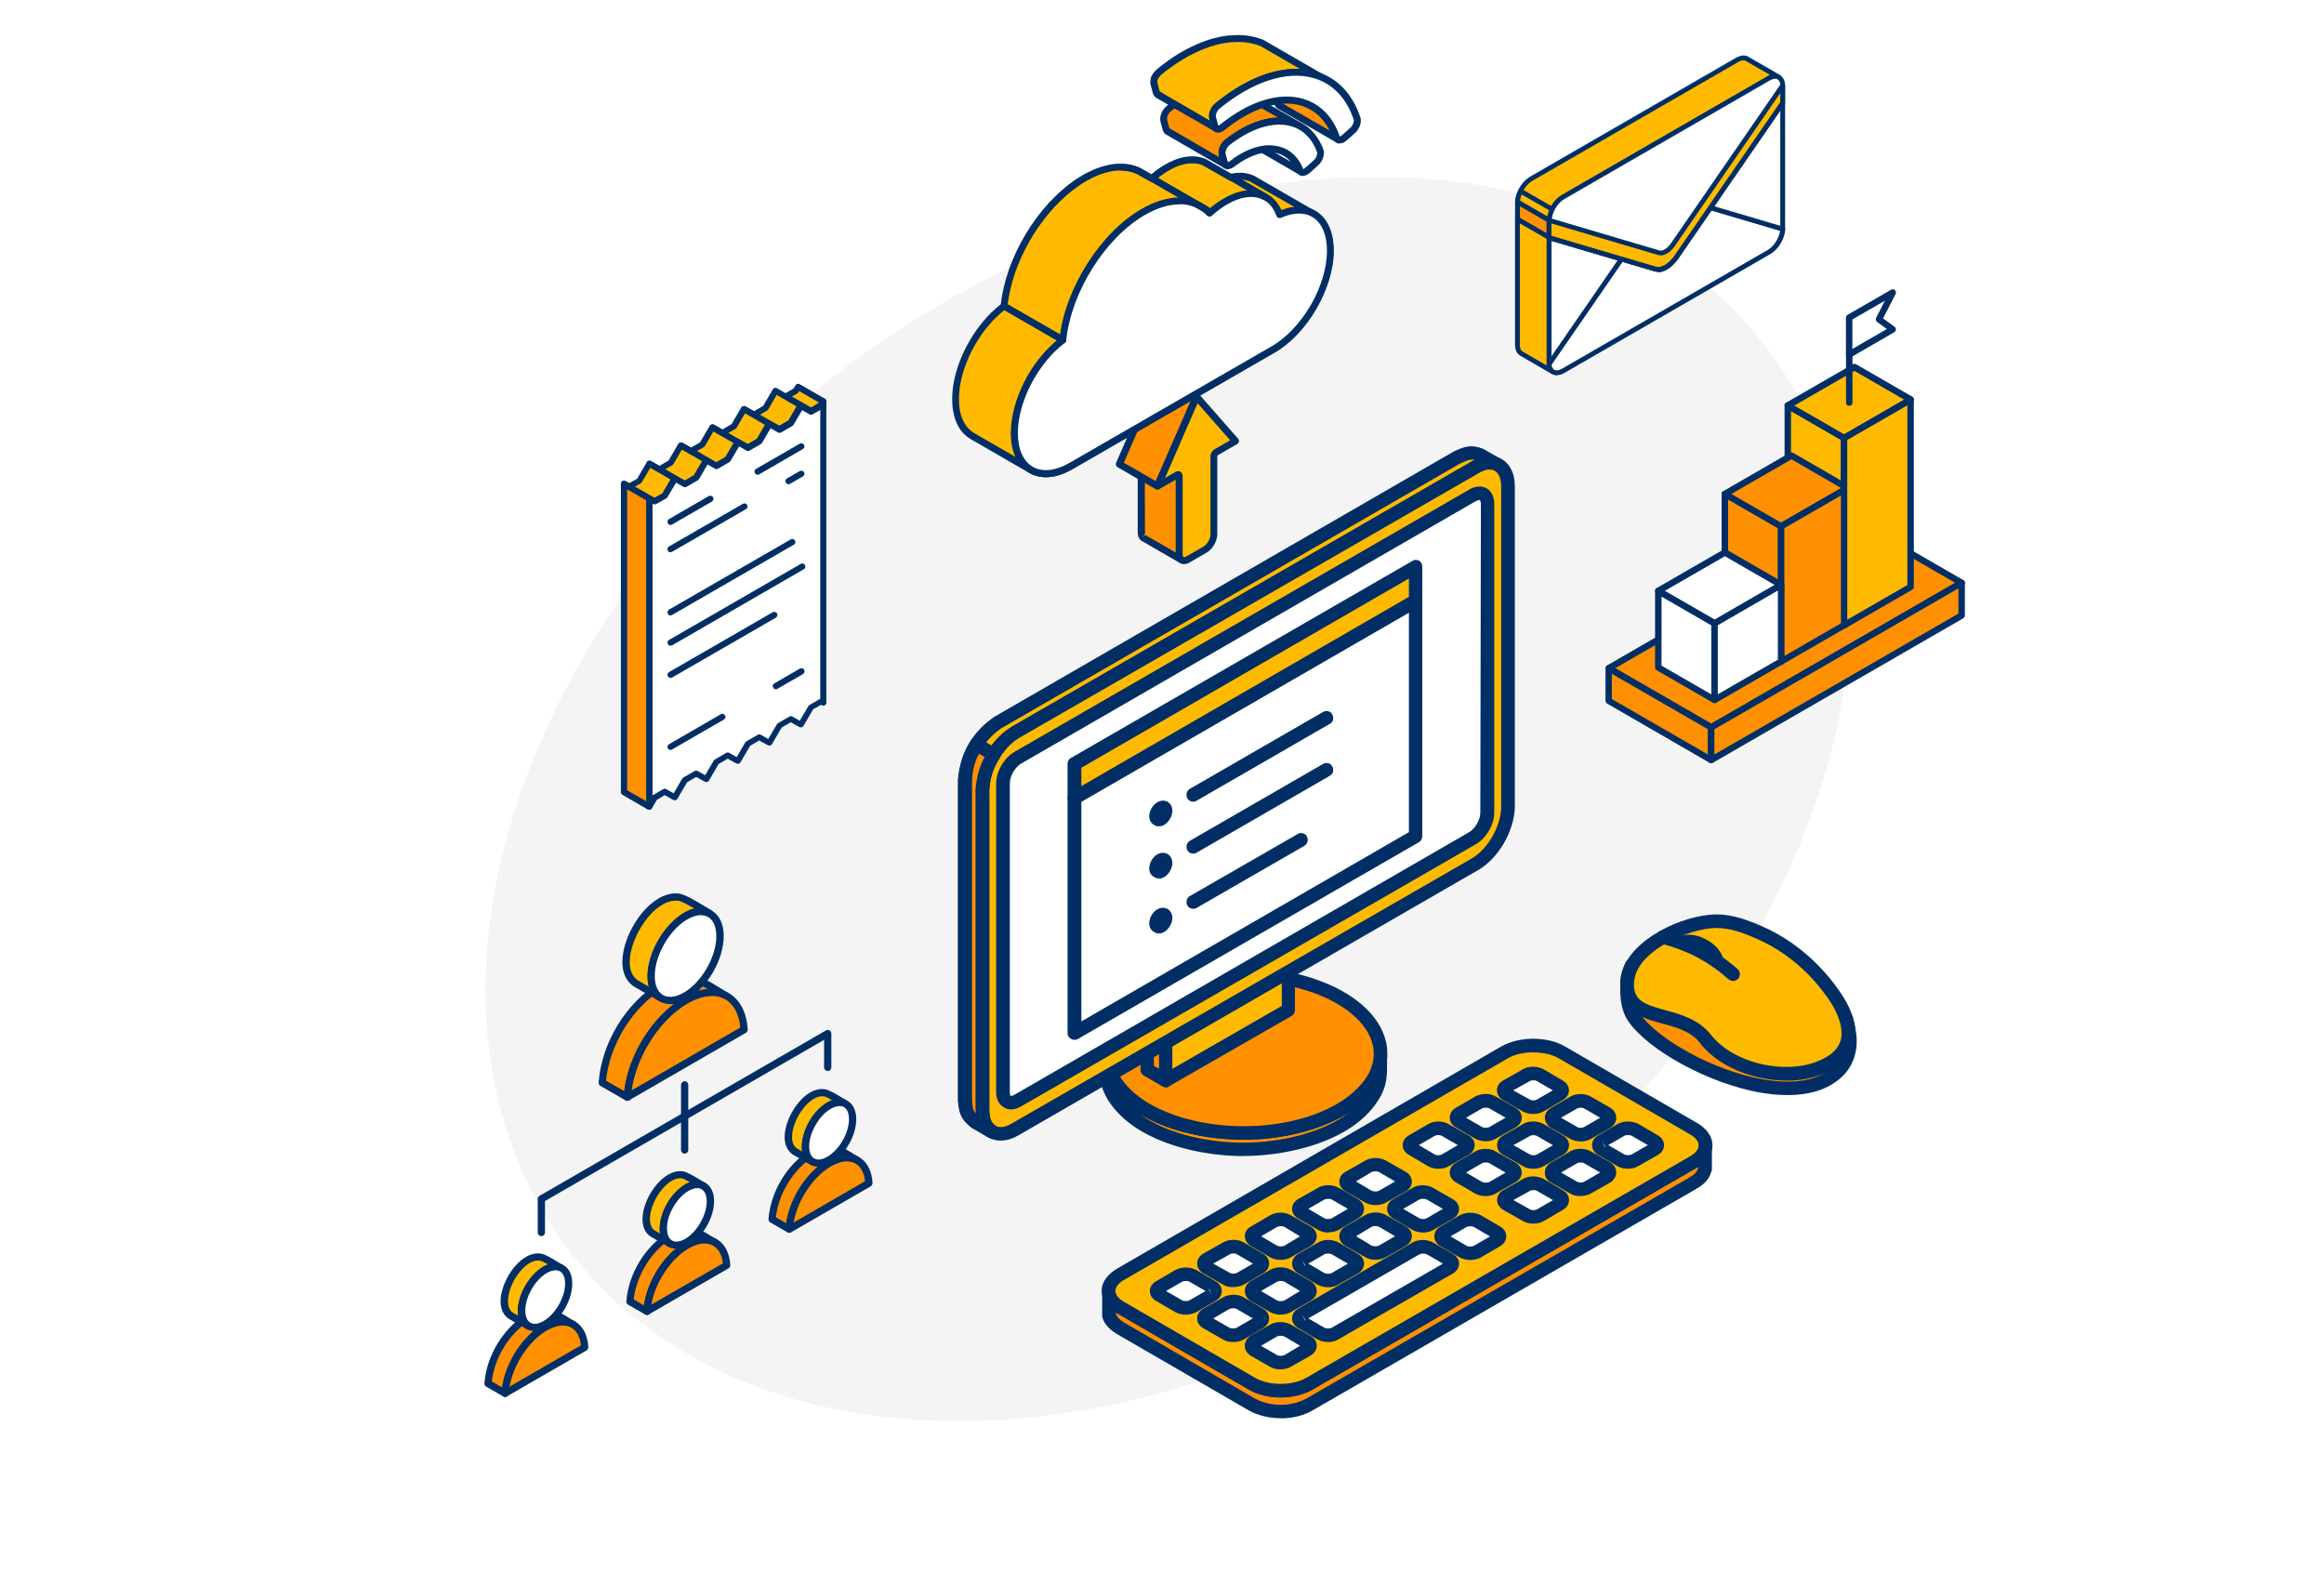 <?xml version="1.0" encoding="UTF-8"?>
<svg xmlns="http://www.w3.org/2000/svg" id="Layer_2" viewBox="0 0 205.33 138.89">
  <defs>
    <style>.cls-1{fill:#ffba00;}.cls-1,.cls-2,.cls-3,.cls-4,.cls-5,.cls-6{fill-rule:evenodd;}.cls-7{fill:#f4f4f4;}.cls-8,.cls-2{fill:#fff;}.cls-3{fill:#1a87c7;}.cls-4{fill:#002e65;}.cls-5{fill:#ff9000;}.cls-6{fill:#bdedf8;}</style>
  </defs>
  <g id="_Layer_">
    <rect class="cls-8" width="205.33" height="138.89"></rect>
    <ellipse class="cls-7" cx="103.17" cy="70.59" rx="66.25" ry="47.59" transform="translate(-21.74 75.48) rotate(-36.62)"></ellipse>
    <path class="cls-5" d="m60.69,110.02c.8-.44,1.64-.7,2.5-.25-.63-.36-1.54-1.01-2.18-1.09-.65-.08-1.27.16-1.83.47-1.95,1.18-3.35,3.57-3.52,5.83l1.51.87c.17-2.26,1.57-4.65,3.52-5.83Z"></path>
    <path class="cls-4" d="m56,114.81l.9.52c.33-2.24,1.74-4.44,3.62-5.58,0,0,0,0,.01,0,.34-.19.74-.37,1.18-.47-.27-.14-.53-.25-.74-.28-.62-.08-1.2.19-1.64.43-1.75,1.06-3.11,3.25-3.34,5.37h0Zm1.17,1.37c-.06,0-.11-.02-.16-.04l-1.51-.87c-.11-.06-.17-.18-.16-.3.18-2.41,1.66-4.85,3.67-6.08.54-.29,1.24-.61,2.04-.51.57.07,1.25.49,1.86.87.16.1.31.19.44.26.15.09.2.28.12.43-.08.15-.28.21-.43.13-.63-.33-1.28-.25-2.19.24-1.81,1.11-3.19,3.4-3.36,5.58,0,.11-.07.21-.17.26-.05.02-.1.04-.15.04Z"></path>
    <path class="cls-1" d="m62.15,104.79c-.46-.26-1.48-.95-1.9-1-2.05-.26-4.27,4.17-2.54,5.21l1.51.87c-1.9-1.2.95-6.13,2.94-5.09Z"></path>
    <path class="cls-4" d="m60.09,104.1c-.96,0-2.03,1.26-2.47,2.52-.27.78-.34,1.75.26,2.11l.43.25c-.13-.81.16-1.82.65-2.65.48-.84,1.22-1.6,1.99-1.89-.3-.17-.59-.32-.73-.34-.04,0-.09,0-.13,0h0Zm-.87,6.1c-.06,0-.11-.01-.16-.04l-1.51-.87c-.8-.48-1-1.56-.54-2.87.55-1.58,1.94-3.1,3.29-2.94.37.05.94.38,1.66.82.14.08.26.16.36.21.15.09.2.28.12.43-.09.15-.28.21-.43.13-.8-.42-1.86.48-2.5,1.58-.64,1.1-.88,2.47-.12,2.95.15.1.19.29.1.44-.06.1-.17.15-.27.15Z"></path>
    <path class="cls-5" d="m63.19,109.77c-.64-.37-1.52-.32-2.5.25-.94.54-1.83,1.48-2.5,2.63-.58,1.02-.96,2.15-1.02,3.19l7.04-4.07c-.06-.98-.44-1.67-1.02-2.01Z"></path>
    <path class="cls-4" d="m62.26,109.86c-.43,0-.91.15-1.42.44-.89.52-1.74,1.41-2.38,2.52-.46.8-.77,1.64-.91,2.44l6.32-3.64c-.08-.74-.38-1.29-.85-1.56-.22-.13-.48-.19-.76-.19h0Zm-5.1,6.31c-.06,0-.12-.02-.17-.05-.1-.06-.16-.17-.15-.29.06-1.07.44-2.25,1.07-3.34.69-1.2,1.62-2.18,2.61-2.75,1.05-.61,2.05-.69,2.82-.25h0c.7.4,1.12,1.21,1.18,2.27,0,.12-.05.24-.16.3l-7.04,4.07s-.11.04-.16.04Z"></path>
    <path class="cls-2" d="m60.69,109.73c1.15-.66,2.08-2.27,2.08-3.6,0-.66-.23-1.13-.61-1.34-.38-.22-.89-.19-1.47.14-.57.33-1.09.9-1.47,1.55-.37.65-.61,1.38-.61,2.05s.24,1.13.61,1.35c.38.21.9.18,1.47-.15Z"></path>
    <path class="cls-4" d="m61.61,104.97c-.22,0-.49.08-.77.24-.51.29-.99.8-1.35,1.43-.37.63-.56,1.3-.56,1.89,0,.52.16.9.45,1.07.29.17.7.11,1.15-.14h0c1.05-.61,1.91-2.1,1.91-3.32,0-.52-.16-.9-.45-1.07-.11-.07-.24-.1-.38-.1h0Zm-.92,4.76h0,0Zm-.93.6c-.25,0-.49-.06-.7-.18-.49-.28-.77-.86-.77-1.62,0-.69.23-1.48.65-2.21.42-.72.98-1.32,1.59-1.67.66-.38,1.29-.43,1.79-.15.5.29.77.86.77,1.62,0,1.45-.98,3.15-2.24,3.87h0c-.38.22-.75.33-1.09.33Z"></path>
    <path class="cls-5" d="m60.59,88.39c1.17-.64,2.4-1.02,3.66-.36-.92-.53-2.25-1.48-3.19-1.6-.96-.12-1.86.23-2.68.68-2.85,1.73-4.91,5.22-5.16,8.54l2.21,1.28c.25-3.32,2.31-6.81,5.16-8.54Z"></path>
    <path class="cls-4" d="m53.55,95.48l1.6.92c.42-3.32,2.49-6.61,5.26-8.29,0,0,0,0,.01,0,.61-.33,1.33-.66,2.11-.73-.55-.31-1.1-.57-1.52-.63-.95-.12-1.83.29-2.49.65-2.64,1.6-4.67,4.91-4.98,8.09h0Zm1.87,1.77c-.05,0-.11-.01-.16-.04l-2.21-1.27c-.11-.06-.17-.18-.16-.3.26-3.49,2.4-7.02,5.32-8.79.76-.42,1.77-.87,2.89-.73.8.1,1.79.71,2.66,1.25.23.14.45.28.65.39.15.09.21.28.12.43-.09.15-.28.21-.43.13-.97-.51-1.97-.4-3.35.36-2.7,1.64-4.76,5.05-5,8.29,0,.11-.07.21-.17.26-.05.02-.1.04-.15.04Z"></path>
    <path class="cls-1" d="m60.59,88.39h0s-2.21-1.27-2.21-1.27h0l2.21,1.27h0Zm2.15-7.66c-.67-.39-2.17-1.39-2.78-1.47-3-.37-6.27,6.11-3.73,7.64l2.21,1.27c-2.78-1.76,1.39-8.98,4.3-7.45h0Z"></path>
    <path class="cls-4" d="m59.7,79.57c-1.51,0-3.1,1.91-3.75,3.79-.54,1.56-.37,2.78.44,3.27l.93.54c-.34-1.2.1-2.8.85-4.11.76-1.32,1.95-2.51,3.17-2.8-.55-.32-1.14-.65-1.43-.68-.07,0-.14-.01-.22-.01h0Zm-1.27,8.93c-.05,0-.11-.02-.16-.04l-2.21-1.27c-1.1-.67-1.37-2.18-.73-4.04.78-2.25,2.73-4.44,4.66-4.2.51.07,1.37.57,2.37,1.18.2.13.39.24.53.32.15.09.21.28.12.43-.08.16-.28.21-.43.13-1.26-.66-2.89.69-3.86,2.37-.97,1.68-1.32,3.77-.13,4.53.15.1.19.29.1.44-.06.1-.17.16-.28.16h0Zm2.15.21c-.05,0-.11-.01-.16-.04l-2.21-1.28c-.1-.06-.17-.17-.16-.29,0-.12.07-.22.18-.28.1-.05.21-.05.31,0l2.21,1.28c.1.05.16.16.16.27,0,.11-.05.21-.14.28h0c-.05.04-.12.06-.18.06Z"></path>
    <path class="cls-5" d="m64.24,88.03c-.97-.56-2.28-.43-3.66.37-1.43.83-2.72,2.24-3.66,3.86-.86,1.49-1.41,3.15-1.5,4.68l10.32-5.96c-.09-1.44-.65-2.45-1.5-2.95Z"></path>
    <path class="cls-4" d="m62.9,88c-.65,0-1.39.22-2.15.66-1.33.77-2.59,2.1-3.54,3.74-.74,1.29-1.23,2.66-1.4,3.93l9.6-5.55c-.11-1.18-.58-2.06-1.33-2.49h0c-.35-.2-.75-.3-1.19-.3h0Zm-7.47,9.25c-.06,0-.11-.02-.17-.05-.1-.06-.16-.17-.15-.29.09-1.54.63-3.25,1.54-4.83,1.01-1.74,2.35-3.15,3.77-3.97,1.49-.86,2.9-.99,3.98-.36.98.57,1.58,1.71,1.66,3.21,0,.12-.05.23-.16.29l-10.32,5.96s-.1.04-.16.04Z"></path>
    <path class="cls-2" d="m60.58,87.97h0c.84-.48,1.6-1.32,2.15-2.27h0c.55-.95.89-2.03.89-3s-.34-1.65-.89-1.97c-.55-.32-1.31-.27-2.15.21-.84.49-1.6,1.32-2.15,2.27-.55.95-.89,2.03-.89,3s.34,1.65.89,1.97c.55.32,1.31.27,2.15-.22Z"></path>
    <path class="cls-4" d="m61.94,80.85c-.36,0-.77.12-1.2.37-.77.44-1.49,1.21-2.04,2.16-.55.95-.85,1.96-.85,2.84,0,.82.26,1.42.73,1.69.47.27,1.12.2,1.83-.21,0,0,.01,0,.02-.01h0c.74-.43,1.47-1.2,2.01-2.14.55-.95.85-1.96.85-2.84,0-.82-.26-1.42-.73-1.69-.19-.11-.4-.16-.63-.16h0Zm-2.72,7.86c-.35,0-.67-.08-.95-.24-.68-.39-1.05-1.19-1.05-2.25,0-.99.33-2.12.93-3.16.61-1.04,1.41-1.89,2.27-2.39.92-.53,1.79-.61,2.47-.21.68.39,1.05,1.19,1.05,2.25,0,.99-.33,2.12-.93,3.16-.61,1.04-1.41,1.89-2.27,2.39h0c-.53.31-1.05.46-1.52.46Z"></path>
    <path class="cls-4" d="m60.49,101.92c-.18,0-.32-.14-.32-.32v-5.75c0-.17.14-.32.32-.32s.32.14.32.32v5.75c0,.18-.14.32-.32.32Z"></path>
    <path class="cls-4" d="m47.83,109.21c-.17,0-.32-.14-.32-.32v-2.96c0-.11.06-.22.16-.28l25.3-14.61c.1-.06.22-.06.32,0,.1.06.16.16.16.28v2.98c0,.18-.14.32-.32.32s-.32-.14-.32-.32v-2.43l-24.66,14.24v2.78c0,.18-.14.32-.32.32Z"></path>
    <path class="cls-5" d="m48.15,117.27c.8-.44,1.64-.7,2.5-.25-.63-.36-1.54-1.01-2.17-1.09-.66-.08-1.27.16-1.83.47-1.95,1.18-3.35,3.56-3.52,5.83l1.51.87c.17-2.26,1.57-4.65,3.52-5.83Z"></path>
    <path class="cls-4" d="m43.46,122.06l.91.52c.33-2.25,1.74-4.44,3.62-5.58,0,0,0,0,0,0,.35-.19.75-.38,1.18-.47-.27-.14-.53-.25-.74-.27-.61-.08-1.2.19-1.64.43-1.75,1.06-3.11,3.25-3.34,5.37h0Zm1.17,1.36c-.05,0-.11-.01-.16-.04l-1.51-.87c-.11-.06-.17-.18-.16-.3.18-2.41,1.66-4.86,3.67-6.08.53-.29,1.23-.61,2.04-.51.57.07,1.25.49,1.85.87.16.1.3.19.44.26.15.09.2.28.12.43-.08.15-.28.21-.43.13-.63-.33-1.28-.25-2.19.24-1.81,1.11-3.2,3.4-3.36,5.58-.01.11-.07.21-.17.26-.05.03-.1.04-.15.04Z"></path>
    <path class="cls-1" d="m49.62,112.05c-.46-.27-1.48-.95-1.9-1-2.05-.25-4.27,4.17-2.55,5.21l1.51.87c-1.9-1.2.95-6.13,2.94-5.09Z"></path>
    <path class="cls-4" d="m47.55,111.36c-.96,0-2.04,1.26-2.47,2.52-.27.78-.34,1.75.26,2.11l.44.25c-.14-.81.16-1.82.64-2.65.49-.84,1.22-1.6,1.99-1.89-.3-.17-.59-.31-.73-.33-.04,0-.08,0-.13,0h0Zm-.87,6.1c-.06,0-.11-.02-.16-.04l-1.51-.87c-.8-.48-1-1.56-.54-2.87.55-1.57,1.91-3.11,3.28-2.93.37.04.94.38,1.66.82.14.09.26.16.36.22.15.09.2.28.12.43-.09.15-.28.21-.43.13-.8-.42-1.86.48-2.5,1.58-.64,1.1-.88,2.47-.12,2.96.15.09.19.29.1.44-.06.1-.16.15-.27.15Z"></path>
    <path class="cls-5" d="m50.65,117.03c-.64-.37-1.52-.32-2.5.25-.94.54-1.83,1.49-2.5,2.63-.59,1.02-.97,2.15-1.03,3.19l7.04-4.07c-.06-.98-.44-1.67-1.02-2.01Z"></path>
    <path class="cls-4" d="m49.73,117.11c-.43,0-.91.15-1.42.44-.89.51-1.74,1.41-2.38,2.52-.46.8-.77,1.64-.91,2.44l6.31-3.65c-.08-.74-.38-1.29-.85-1.56-.22-.13-.48-.19-.76-.19h0Zm-5.1,6.31c-.06,0-.11-.02-.17-.05-.1-.06-.16-.17-.15-.29.06-1.06.44-2.25,1.07-3.34.69-1.2,1.62-2.18,2.61-2.75,1.05-.6,2.05-.69,2.81-.25h0c.7.41,1.12,1.21,1.18,2.27,0,.12-.06.24-.16.3l-7.05,4.07s-.1.04-.16.04Z"></path>
    <path class="cls-2" d="m48.15,116.99c1.15-.66,2.08-2.27,2.08-3.6,0-.66-.23-1.13-.61-1.34-.38-.22-.9-.18-1.47.14-.58.33-1.09.9-1.47,1.55-.38.65-.61,1.39-.61,2.05s.23,1.12.61,1.34c.38.22.89.18,1.47-.15Z"></path>
    <path class="cls-4" d="m49.08,112.23c-.23,0-.49.08-.76.24-.51.29-.99.8-1.35,1.43-.36.63-.56,1.3-.56,1.89,0,.52.16.9.45,1.07.29.17.7.12,1.15-.14h0c1.06-.61,1.92-2.1,1.92-3.32,0-.52-.16-.9-.45-1.07-.11-.07-.24-.1-.38-.1h0Zm-.92,4.76h0,0Zm-.93.61c-.25,0-.49-.06-.7-.18-.5-.29-.77-.86-.77-1.62,0-.7.23-1.48.65-2.21.42-.73.98-1.32,1.59-1.67.66-.38,1.29-.43,1.79-.14.5.28.77.86.77,1.62,0,1.45-.98,3.15-2.24,3.87h0c-.38.22-.75.33-1.09.33Z"></path>
    <path class="cls-5" d="m73.25,102.77c.8-.44,1.64-.7,2.5-.25-.62-.36-1.53-1.01-2.17-1.09-.66-.08-1.27.16-1.83.47-1.95,1.18-3.35,3.57-3.52,5.83l1.51.87c.17-2.27,1.57-4.65,3.52-5.83Z"></path>
    <path class="cls-4" d="m68.56,107.55l.91.52c.33-2.24,1.74-4.44,3.62-5.58,0,0,0,0,.01,0,.35-.19.74-.38,1.17-.47-.27-.14-.53-.24-.74-.27-.48-.06-.99.07-1.64.43-1.75,1.07-3.11,3.26-3.34,5.37h0Zm1.17,1.36c-.06,0-.11-.01-.16-.04l-1.51-.87c-.11-.06-.17-.18-.16-.3.18-2.41,1.66-4.86,3.67-6.08.54-.29,1.23-.61,2.04-.51.57.07,1.25.49,1.86.87.16.1.3.19.44.26.15.09.2.28.12.43-.09.15-.28.21-.43.13-.63-.33-1.28-.26-2.19.24-1.82,1.11-3.2,3.4-3.36,5.58,0,.11-.07.21-.17.26-.05.02-.1.03-.15.03Z"></path>
    <path class="cls-1" d="m74.72,97.54c-.46-.26-1.48-.95-1.9-1-2.05-.26-4.27,4.17-2.54,5.21l1.51.87c-1.9-1.2.95-6.13,2.94-5.09Z"></path>
    <path class="cls-4" d="m72.65,96.85c-.96,0-2.03,1.26-2.47,2.52-.27.78-.35,1.75.26,2.11l.43.25c-.13-.81.16-1.82.64-2.65.49-.84,1.22-1.6,2-1.89-.3-.17-.59-.32-.73-.33-.04,0-.09,0-.13,0h0Zm-.87,6.1c-.05,0-.11-.01-.16-.04l-1.51-.87c-.8-.48-1-1.56-.54-2.88.55-1.57,1.9-3.11,3.28-2.93.37.05.95.38,1.66.82.14.09.26.16.36.22.15.09.2.28.12.43-.09.15-.28.21-.43.13-.8-.42-1.86.48-2.5,1.58-.63,1.1-.88,2.47-.12,2.95.15.1.19.29.1.44-.06.1-.17.16-.28.16Z"></path>
    <path class="cls-5" d="m75.75,102.52c-.64-.37-1.52-.31-2.5.25-.94.54-1.83,1.48-2.5,2.64-.59,1.01-.97,2.15-1.03,3.2l7.05-4.07c-.06-.98-.44-1.67-1.03-2.01Z"></path>
    <path class="cls-4" d="m74.83,102.61c-.43,0-.91.15-1.42.44-.89.52-1.74,1.41-2.38,2.52-.46.79-.77,1.64-.91,2.44l6.31-3.65c-.08-.74-.38-1.29-.85-1.56h0c-.22-.13-.48-.19-.76-.19h0Zm-5.1,6.31c-.06,0-.12-.01-.17-.05-.1-.06-.16-.17-.15-.29.06-1.06.44-2.25,1.07-3.34.69-1.2,1.62-2.18,2.61-2.75,1.05-.6,2.05-.69,2.82-.25h0c.7.4,1.12,1.21,1.18,2.27,0,.12-.06.23-.16.3l-7.05,4.07s-.11.04-.16.04Z"></path>
    <path class="cls-2" d="m73.25,102.48c1.15-.66,2.08-2.27,2.08-3.6,0-.66-.23-1.13-.61-1.35-.38-.22-.89-.19-1.47.14-.57.33-1.09.9-1.47,1.55-.38.65-.61,1.38-.61,2.05s.23,1.13.61,1.35c.38.21.9.18,1.47-.15Z"></path>
    <path class="cls-4" d="m74.18,97.72c-.23,0-.49.08-.77.24-.51.29-.99.8-1.35,1.43-.36.63-.57,1.3-.57,1.89,0,.52.16.9.45,1.07.29.17.7.11,1.15-.15h0c1.06-.61,1.92-2.1,1.92-3.32,0-.52-.16-.9-.45-1.07-.11-.06-.24-.09-.38-.09h0Zm-.93,4.76h0,0Zm-.93.6c-.25,0-.49-.06-.7-.18-.5-.29-.77-.86-.77-1.62,0-.69.23-1.48.65-2.21.42-.73.98-1.32,1.59-1.67.66-.38,1.29-.43,1.79-.14.5.28.77.86.77,1.62,0,1.45-.98,3.15-2.24,3.87h0c-.38.22-.75.33-1.09.33Z"></path>
    <path class="cls-5" d="m121.94,93.28c0,1.55.1,2.43-.76,3.8-2.24,3.23-7.37,4.42-11.04,4.46-3.71.05-8.7-.99-11.19-3.93-.71-.82-1.17-1.83-1.22-2.92v-1.44c.1,1.29.61,2.27,1.48,3.22,2.8,2.94,8.14,3.85,12.06,3.58,3.36-.23,7.89-1.47,9.92-4.41.46-.77.71-1.45.76-2.35Z"></path>
    <path class="cls-4" d="m100.63,98.38c2.59,1.93,6.56,2.62,9.46,2.57,2.9-.04,6.66-.78,9.1-2.66-2.29,1.47-5.34,2.19-7.89,2.36-3.15.22-7.53-.3-10.68-2.27h0Zm9.26,3.76c-3.71,0-8.8-1.08-11.4-4.14-.87-1.01-1.32-2.14-1.37-3.28v-1.47c0-.32.25-.59.56-.6.3-.05.61.23.66.55.05,1.1.46,1.95,1.32,2.85,2.59,2.72,7.68,3.67,11.55,3.39,3.36-.23,7.63-1.44,9.46-4.15.41-.66.61-1.24.71-2.07,0-.32.25-.6.61-.55.3.02.56.28.56.6v.42c0,1.35.05,2.32-.91,3.71-2.29,3.41-7.63,4.67-11.5,4.73h-.25Z"></path>
    <path class="cls-5" d="m103.78,99.16c-5.8-1.93-7.78-6.21-4.42-9.56,3.36-3.35,10.78-4.5,16.53-2.56,5.8,1.93,7.83,6.21,4.48,9.56-3.36,3.35-10.78,4.5-16.58,2.56Z"></path>
    <path class="cls-4" d="m109.84,86.69c-4.02,0-7.94,1.19-10.07,3.33-1.17,1.21-1.68,2.54-1.32,3.88.46,1.93,2.49,3.68,5.54,4.69h0c5.6,1.86,12.77.78,15.92-2.42,1.22-1.2,1.68-2.54,1.37-3.88-.46-1.93-2.54-3.68-5.55-4.69-1.88-.62-3.92-.91-5.9-.91h0Zm-.05,13.99c-2.08,0-4.22-.31-6.21-.96h0c-3.46-1.15-5.75-3.18-6.31-5.55-.46-1.74.15-3.51,1.68-5,3.46-3.49,11.19-4.7,17.14-2.7,3.46,1.15,5.8,3.18,6.36,5.55.41,1.74-.2,3.51-1.68,5-2.34,2.35-6.61,3.67-10.99,3.67Z"></path>
    <polygon class="cls-5" points="103.02 95.46 101.39 94.52 101.39 90.05 103.02 90.99 103.02 95.46"></polygon>
    <path class="cls-4" d="m101.95,94.18l.46.24v-3.09l-.46-.24v3.09h0Zm1.07,1.88c-.1,0-.2-.03-.31-.08l-1.63-.94c-.2-.11-.31-.3-.31-.52v-4.47c0-.21.1-.41.31-.51.15-.11.41-.11.61,0l1.58.94c.2.11.31.31.31.52v4.47c0,.21-.1.41-.31.52-.05.05-.15.08-.25.08Z"></path>
    <polygon class="cls-1" points="103.02 90.99 113.85 84.74 113.85 89.21 103.02 95.46 103.02 90.99"></polygon>
    <path class="cls-4" d="m103.58,91.33v3.1l9.67-5.56v-3.09l-9.67,5.56h0Zm-.56,4.73c-.1,0-.2-.03-.31-.08-.2-.11-.3-.31-.3-.52v-4.47c0-.21.1-.41.3-.52l10.84-6.25c.15-.11.41-.11.61,0,.15.11.25.31.25.52v4.47c0,.21-.1.41-.25.52l-10.89,6.25c-.05.05-.15.08-.25.08Z"></path>
    <path class="cls-1" d="m87.66,99.98l-1.53-.89c-.71-.59-.76-.97-.87-1.88v-28.33c.2-2.11,1.12-3.81,2.95-5.06l40.54-23.41c.86-.39,1.22-.53,2.09-.2l1.53.89c-.87-.33-1.22-.18-2.04.2l-40.59,23.42c-1.83,1.25-2.75,2.87-2.95,5.05v28.34c.1.91.15,1.29.87,1.89Z"></path>
    <path class="cls-4" d="m130.03,40.61c-.25,0-.51.11-1.02.34l-40.54,23.39c-1.58,1.11-2.44,2.61-2.59,4.58v28.28c.05.63.05.87.36,1.17,0-.07-.05-.15-.05-.23v-28.39c.2-2.4,1.27-4.2,3.21-5.54l40.65-23.44c.1-.05.15-.09.25-.13-.1-.03-.15-.04-.25-.04h0Zm-42.38,59.97c-.1,0-.2-.03-.31-.08l-1.53-.89c-1.02-.81-1.07-1.42-1.17-2.34v-28.39c.2-2.37,1.27-4.22,3.21-5.55l40.59-23.44c.97-.45,1.53-.65,2.59-.24l1.63.93c.25.16.36.49.25.77-.15.28-.51.42-.76.3-.66-.25-.82-.17-1.58.18l-40.59,23.39c-1.58,1.12-2.44,2.58-2.59,4.58v28.28c.05.8.1.98.61,1.42.25.2.3.54.15.8-.15.17-.3.26-.51.26Z"></path>
    <path class="cls-1" d="m89.74,64.71l40.59-23.42c1.58-.92,2.9-.17,2.9,1.69v28.33c0,1.86-1.32,4.13-2.95,5.06l-40.59,23.42c-1.58.93-2.9.17-2.9-1.69v-28.34c0-1.85,1.32-4.13,2.95-5.05Z"></path>
    <path class="cls-4" d="m90,65.22c-1.37.82-2.59,2.89-2.59,4.53v28.34c0,.67.2,1.16.56,1.37.35.21.86.13,1.42-.2l40.65-23.42c1.42-.82,2.59-2.89,2.59-4.54v-28.33c0-.67-.2-1.16-.56-1.37-.36-.21-.86-.14-1.42.2l-40.65,23.42h0Zm-1.58,35.55c-.41,0-.76-.09-1.07-.27-.76-.43-1.17-1.29-1.17-2.41v-28.34c0-2.08,1.42-4.53,3.25-5.57h0l40.6-23.42c.97-.56,1.88-.63,2.64-.2.76.43,1.17,1.29,1.17,2.41v28.33c-.05,2.09-1.42,4.53-3.26,5.58l-40.59,23.42c-.56.32-1.07.47-1.58.47Z"></path>
    <path class="cls-5" d="m144.12,85.33c-.46.87-.61,3.32.25,4.57,2.54,3.65,12.92,8.37,17.4,5.22.71-.51,1.27-1.2,1.53-2.07.31-1.08.05-2.18-.15-2.96-.31,1.42-1.32,2.26-2.59,2.87-7.68,2.42-8.5-2.45-14.55-4.75-1.17-.87-1.68-1.36-1.88-2.89Z"></path>
    <path class="cls-4" d="m144.38,87.56c0,.74.15,1.5.51,2,1.42,2.09,6.26,4.99,10.84,5.79,2.44.44,4.42.19,5.7-.71.66-.47,1.12-1.06,1.32-1.75.05-.28.1-.57.1-.85-.61.7-1.37,1.15-1.98,1.47-5.44,1.71-7.73.03-10.33-1.93-1.37-1-2.75-2.04-4.73-2.79-.05-.03-.1-.05-.15-.08-.56-.4-.97-.74-1.27-1.13h0Zm13.53,9.19c-.76,0-1.53-.08-2.39-.22-4.48-.79-9.82-3.67-11.65-6.29-1.07-1.51-.76-4.22-.25-5.19.1-.23.36-.37.61-.32.25.05.46.25.51.52.15,1.31.51,1.67,1.53,2.43,2.14.82,3.66,1.94,4.99,2.93,2.54,1.9,4.38,3.28,9.16,1.79,1.27-.63,1.93-1.39,2.14-2.43.05-.28.3-.47.61-.48.3.02.51.18.56.46.2.83.51,2.04.15,3.26-.25.96-.81,1.77-1.73,2.4-1.07.76-2.49,1.14-4.22,1.14Z"></path>
    <path class="cls-1" d="m143.77,86.61c-.3,3.96,4.73,2.39,6.87,5.16,2.44,3.13,8.6,4.22,11.6,1.72.81-.66,1.17-1.53,1.07-2.54-.05-.84-.46-1.72-.97-2.59-1.37-2.15-3.71-4.59-6.92-5.99-1.58-.7-2.9-1.11-4.38-.95-2.64.28-7.02,2.3-7.27,5.19Z"></path>
    <path class="cls-4" d="m144.38,86.66c-.15,1.72.81,2.06,2.8,2.6,1.37.38,2.9.81,3.97,2.14,1.12,1.46,3.25,2.54,5.59,2.8,2.04.23,3.92-.19,5.14-1.17.61-.53.92-1.21.81-2.03-.05-.68-.36-1.46-.86-2.32-.76-1.18-2.85-4.11-6.66-5.76-1.53-.67-2.75-1.05-4.07-.9-2.59.28-6.51,2.23-6.71,4.65h0Zm13.43,8.81c-.41,0-.81-.03-1.17-.07-2.7-.3-5.14-1.55-6.46-3.27-.76-1.01-2.09-1.37-3.36-1.71-1.78-.5-3.86-1.07-3.66-3.85h0c.31-3.18,4.78-5.42,7.78-5.74,1.63-.18,3.05.27,4.73,1,4.07,1.78,6.36,4.94,7.17,6.22.66,1.04.97,1.97,1.07,2.85.1,1.22-.36,2.27-1.27,3.06-1.22.98-2.9,1.52-4.83,1.52Z"></path>
    <path class="cls-5" d="m150.63,101.48v1.84c-.15.55-.51.87-1.02,1.16l-33.98,19.62c-1.48.81-3.56.8-5.04,0l-11.6-6.75c-.51-.29-.86-.61-1.02-1.16v-1.84c.15.55.51.87,1.02,1.16l11.6,6.75c1.47.81,3.56.81,5.04,0l33.98-19.61c.51-.29.86-.61,1.02-1.17Z"></path>
    <path class="cls-4" d="m98.6,116.09c.1.29.3.5.71.75l11.6,6.74c1.32.71,3.15.71,4.48,0l33.98-19.61c.36-.24.56-.45.66-.74v-.13s-.05.04-.1.06l-33.98,19.62c-1.68.92-3.97.91-5.6,0l-11.65-6.75c-.05-.03-.1-.04-.1-.07v.13h0Zm14.55,9.21c-.97,0-1.98-.23-2.8-.68l-11.65-6.75c-.51-.31-1.07-.72-1.32-1.51v-2c0-.3.2-.55.51-.59.31-.05.56.14.66.42.1.33.31.54.76.82l11.6,6.73c1.27.7,3.15.7,4.48,0l33.98-19.61c.41-.27.61-.48.71-.81.05-.28.36-.46.66-.42.3.04.51.29.51.59v1.84c0,.05,0,.11-.05.16-.2.79-.76,1.21-1.27,1.51l-33.98,19.62c-.81.46-1.78.69-2.8.69Z"></path>
    <path class="cls-1" d="m99,112.6l33.93-19.62c1.42-.8,3.66-.79,5.09,0l11.6,6.74c1.42.8,1.42,2.11,0,2.92l-33.98,19.61c-1.37.8-3.61.8-5.04,0l-11.6-6.75c-1.42-.8-1.42-2.11,0-2.91Z"></path>
    <path class="cls-4" d="m135.48,92.97c-.81,0-1.63.17-2.24.52l-33.98,19.62h0c-.46.27-.71.62-.71.94s.25.67.71.94l11.65,6.75c1.22.7,3.26.7,4.48,0l33.98-19.61c.46-.27.71-.62.71-.94s-.25-.67-.71-.94l-11.65-6.75c-.61-.35-1.42-.52-2.24-.52h0Zm-22.33,30.49c-1.02,0-2.04-.23-2.8-.69l-11.65-6.74c-.87-.49-1.37-1.22-1.37-1.98s.51-1.47,1.37-1.97l33.93-19.62c1.63-.92,4.07-.92,5.65,0l11.65,6.75c.86.49,1.37,1.21,1.37,1.97s-.51,1.49-1.37,1.97l-33.98,19.62c-.76.46-1.78.69-2.8.69Z"></path>
    <path class="cls-5" d="m87.81,66.66l-1.53-.88c-.66.99-.92,1.93-1.02,3.09v28.33c.1.91.15,1.29.87,1.88l1.53.89c-.71-.6-.76-.97-.87-1.89v-28.34c.1-1.16.36-2.1,1.02-3.09Z"></path>
    <path class="cls-4" d="m86.49,66.59c-.35.68-.56,1.39-.61,2.33v28.28c.05.63.05.87.36,1.17,0-.07-.05-.15-.05-.23v-28.39c.1-1.16.36-2.05.81-2.87l-.51-.29h0Zm1.17,33.99c-.1,0-.2-.03-.31-.08l-1.53-.89c-.97-.79-1.07-1.34-1.17-2.34v-28.39c.15-1.42.46-2.42,1.12-3.42.15-.26.51-.35.81-.19l1.53.89c.15.08.25.22.25.38.05.16.05.33-.05.47-.56.83-.81,1.65-.91,2.81v28.28c.05.8.1.98.61,1.42.25.2.3.54.15.8-.15.17-.3.26-.51.26Z"></path>
    <path class="cls-2" d="m115.03,111.28l1.68-.98c.36-.2.92-.2,1.27,0l1.68.98c.36.2.36.52,0,.72l-1.68.99c-.36.19-.92.19-1.27,0l-1.68-.99c-.36-.2-.36-.52,0-.72Z"></path>
    <path class="cls-4" d="m115.03,111.28l.25.53.05-.02-.31-.51h0Zm.56.36l1.42.83c.15.09.51.09.66,0l1.42-.83-1.42-.82c-.15-.09-.51-.09-.66,0l-1.42.82h0Zm1.78,2.09c-.36,0-.66-.08-.97-.23l-1.68-.98c-.36-.2-.56-.52-.56-.88s.2-.67.56-.88l1.73-.98c.51-.31,1.27-.31,1.83,0l1.68.98c.35.2.56.52.56.88s-.2.67-.56.88l-1.73.98c-.25.15-.56.23-.86.23Z"></path>
    <path class="cls-2" d="m108.36,115.14l-1.73.98c-.31.2-.31.52,0,.72l1.73.98c.31.2.86.2,1.22,0l1.68-.98c.36-.2.36-.52,0-.72l-1.68-.98c-.36-.2-.92-.2-1.22,0Z"></path>
    <path class="cls-4" d="m107.19,116.48l1.42.82c.15.09.51.09.66,0l1.42-.82-1.42-.83c-.15-.09-.46-.09-.66,0h0l-1.42.83h0Zm1.78,2.09c-.36,0-.66-.07-.91-.22l-1.73-.99c-.36-.2-.56-.52-.56-.88s.2-.67.56-.87l1.73-.99c.51-.31,1.32-.31,1.83,0l1.68.99c.36.2.56.52.56.87s-.2.67-.56.88l-1.68.98c-.25.16-.61.23-.92.23Z"></path>
    <path class="cls-2" d="m112.53,117.56l-1.73.98c-.3.2-.3.52,0,.72l1.73.98c.36.2.91.2,1.22,0l1.73-.98c.31-.2.31-.52,0-.72l-1.73-.99c-.31-.2-.86-.2-1.22,0Z"></path>
    <path class="cls-4" d="m111.41,118.9l1.42.82c.15.09.46.09.66,0l1.37-.82-1.37-.82c-.2-.09-.51-.09-.66,0l-1.42.82h0Zm1.73,2.09c-.31,0-.66-.08-.92-.23l-1.73-.99c-.31-.2-.51-.52-.51-.88s.2-.67.51-.88l1.73-.98h0c.51-.3,1.32-.3,1.83,0l1.73.99c.35.2.56.52.56.87s-.21.68-.56.88l-1.73.98c-.25.15-.56.23-.92.23Z"></path>
    <path class="cls-2" d="m109.58,112.98l1.68-.98c.36-.2.36-.52,0-.72l-1.68-.99c-.36-.2-.92-.2-1.22,0l-1.73.99c-.31.19-.31.51,0,.72l1.73.98c.31.2.86.2,1.22,0Z"></path>
    <path class="cls-4" d="m107.19,111.64l1.48.82c.15.09.46.09.61,0l1.42-.82-1.42-.83c-.15-.09-.46-.09-.61,0l-1.48.82h0Zm1.78,2.08c-.36,0-.66-.07-.91-.22l-1.73-.99c-.36-.2-.56-.52-.56-.88s.2-.67.56-.88l1.73-.98c.51-.31,1.32-.31,1.83,0l1.68.98c.36.2.56.52.56.88s-.2.68-.56.88l-1.68.98h0c-.25.15-.61.22-.92.22Z"></path>
    <path class="cls-2" d="m113.81,110.56l1.68-.99c.36-.2.36-.52,0-.72l-1.68-.98c-.36-.2-.92-.2-1.27,0l-1.73.98c-.3.19-.3.52,0,.72l1.73.99c.36.19.91.19,1.27,0Z"></path>
    <path class="cls-4" d="m111.41,109.22l1.42.83c.15.09.51.09.66,0l1.37-.82-1.37-.83c-.15-.09-.51-.09-.66,0l-1.42.83h0Zm1.73,2.09c-.31,0-.66-.08-.92-.23l-1.68-.98c-.35-.21-.56-.52-.56-.88s.2-.67.56-.87l1.68-.98c.56-.31,1.32-.31,1.83,0l1.73.98c.35.2.56.52.56.87s-.21.68-.56.88l-1.73.98h0c-.25.15-.56.23-.92.23Z"></path>
    <path class="cls-2" d="m107.09,114.42l-1.68.99c-.35.2-.91.2-1.27,0l-1.68-.99c-.35-.2-.35-.52,0-.72l1.68-.98c.36-.2.92-.2,1.27,0l1.68.98c.36.2.36.52,0,.72Z"></path>
    <path class="cls-4" d="m107.09,114.42l-.25-.53s0,0-.05.02l.31.51-.31-.51.31.51h0Zm-4.07-.36l1.42.82c.15.09.51.09.66,0l1.42-.82-1.42-.82c-.15-.09-.51-.09-.66,0l-1.42.82h0Zm1.73,2.09c-.31,0-.66-.08-.92-.23l-1.68-.98c-.36-.2-.56-.52-.56-.87s.2-.67.56-.88l1.68-.98c.56-.3,1.32-.3,1.88,0l1.68.98c.36.21.56.53.56.88s-.2.67-.56.87h0l-1.68.98c-.31.15-.61.23-.97.23Z"></path>
    <path class="cls-2" d="m110.8,113.7l1.73-.98c.36-.2.91-.19,1.27,0l1.68.99c.36.2.36.52,0,.72l-1.68.98c-.36.2-.92.2-1.27,0l-1.73-.98c-.3-.2-.3-.53,0-.72Z"></path>
    <path class="cls-4" d="m110.8,113.7h.05-.05Zm0,0l.31.53v-.02l-.31-.51h0Zm.61.36l1.42.83c.15.09.46.09.66,0l1.37-.83-1.37-.82c-.15-.09-.51-.09-.66,0l-1.42.82h0Zm1.73,2.09c-.31,0-.66-.08-.92-.23l-1.73-.98c-.31-.21-.51-.53-.51-.88s.2-.67.51-.88l1.73-.99c.51-.3,1.32-.3,1.83,0l1.73.99c.35.2.56.53.56.88s-.21.67-.56.88l-1.73.98c-.25.15-.56.23-.92.23Z"></path>
    <path class="cls-2" d="m123.42,106.44l1.68-.99c.36-.2.92-.2,1.27,0l1.68.99c.35.2.35.52,0,.72l-1.73.98c-.31.2-.86.2-1.22,0l-1.68-.98c-.36-.2-.36-.52,0-.72Z"></path>
    <path class="cls-4" d="m123.42,106.44l.25.53v-.02l-.25-.52h0Zm.56.36l1.42.83c.15.09.46.1.66,0l1.42-.83-1.42-.82c-.15-.09-.51-.09-.66,0l-1.42.82h0Zm1.73,2.09c-.31,0-.66-.08-.92-.23l-1.68-.99c-.36-.2-.56-.52-.56-.87s.2-.67.56-.87l1.68-.98c.51-.31,1.32-.31,1.83,0l1.73.99c.36.2.56.52.56.87s-.2.67-.56.88l-1.73.98c-.25.15-.56.23-.91.23Z"></path>
    <path class="cls-2" d="m127.59,108.87l1.68-.99c.35-.19.92-.19,1.27,0l1.68.98c.36.2.36.52,0,.72l-1.68.98c-.36.2-.92.2-1.27,0l-1.68-.98c-.36-.2-.36-.52,0-.72Z"></path>
    <path class="cls-4" d="m127.59,108.87l.3.52h0s-.3-.52-.3-.52l.3.51-.3-.51h0Zm.56.36l1.42.83c.15.09.51.09.66,0l1.42-.82-1.42-.83c-.15-.09-.51-.09-.66,0l-1.42.83h0Zm1.78,2.09c-.36,0-.66-.08-.97-.23l-1.68-.98c-.35-.2-.56-.53-.56-.88s.2-.67.56-.88h0l1.68-.98c.56-.3,1.32-.3,1.88,0l1.68.98c.36.2.56.52.56.88s-.2.68-.56.88l-1.68.98c-.25.15-.61.23-.92.23Z"></path>
    <path class="cls-2" d="m117.98,108.14l1.68-.98c.36-.2.36-.52,0-.72l-1.68-.98c-.36-.2-.92-.2-1.22,0l-1.73.98c-.36.2-.36.52,0,.72l1.68.99c.36.19.92.19,1.27,0Z"></path>
    <path class="cls-4" d="m115.59,106.8l1.42.83c.15.09.51.09.66,0l1.42-.83-1.42-.82c-.15-.09-.46-.09-.66,0l-1.42.82h0Zm1.78,2.09c-.36,0-.66-.08-.92-.23l-1.73-.98c-.36-.2-.56-.52-.56-.88s.2-.67.56-.88l1.73-.98c.51-.31,1.27-.3,1.83,0l1.68.99c.35.2.56.52.56.87s-.2.67-.56.87l-1.68.99h0c-.31.15-.61.22-.92.22Z"></path>
    <path class="cls-2" d="m122.15,105.72l1.73-.98c.31-.2.31-.53,0-.72l-1.73-.98c-.35-.2-.86-.2-1.22,0l-1.73.98c-.31.2-.31.52,0,.72l1.73.98c.36.2.86.2,1.22,0Z"></path>
    <path class="cls-4" d="m119.81,104.38l1.37.82c.2.09.51.09.66,0l1.42-.82-1.42-.83c-.15-.09-.46-.09-.66,0l-1.37.82h0Zm1.73,2.09c-.36,0-.66-.07-.92-.22l-1.73-.98c-.36-.21-.56-.53-.56-.88s.2-.67.56-.87l1.73-.98c.51-.31,1.32-.31,1.83,0l1.73.98c.36.2.56.52.56.87s-.2.68-.56.88l-1.73.98h0c-.25.15-.61.22-.92.22Z"></path>
    <path class="cls-2" d="m119.2,108.86l1.73-.98c.36-.2.86-.2,1.22,0l1.73.99c.31.2.31.52,0,.72l-1.73.98c-.35.2-.86.2-1.22,0l-1.73-.98c-.36-.2-.36-.52,0-.72Z"></path>
    <path class="cls-4" d="m119.2,108.86h.05-.05Zm0,0l.31.53v-.02l-.31-.51h0Zm.61.36l1.37.82c.15.09.51.09.66,0l1.42-.82-1.42-.83c-.15-.09-.46-.1-.66,0l-1.37.83h0Zm1.73,2.08c-.36,0-.66-.07-.92-.23l-1.73-.98c-.36-.2-.56-.52-.56-.87s.2-.67.56-.88l1.73-.99c.51-.3,1.32-.31,1.83,0l1.73.98c.36.2.56.52.56.88s-.2.67-.56.88l-1.73.98c-.25.16-.61.23-.92.23Z"></path>
    <path class="cls-2" d="m115.03,116.12l10.07-5.82c.36-.2.92-.2,1.22,0l1.73.98c.35.2.35.52,0,.72l-10.07,5.82c-.36.2-.92.2-1.27,0l-1.68-.98c-.36-.2-.36-.52,0-.72Z"></path>
    <path class="cls-4" d="m115.03,116.12l.25.53s0,0,.05-.02l-.31-.52.31.52-.31-.52h0Zm.56.36l1.42.82c.15.09.51.09.66,0l9.82-5.66-1.42-.82c-.2-.09-.51-.09-.66,0l-9.82,5.66h0Zm1.78,2.09c-.36,0-.66-.08-.97-.23l-1.68-.99c-.36-.2-.56-.52-.56-.87s.2-.68.56-.88h0l10.07-5.82c.51-.3,1.32-.3,1.83,0l1.73.99c.36.2.56.53.56.87s-.2.68-.56.88l-10.12,5.82c-.25.15-.56.23-.86.23Z"></path>
    <path class="cls-2" d="m137.31,98.39l1.73-.98c.31-.2.92-.2,1.22,0l1.73.99c.36.19.36.52,0,.72l-1.73.98c-.36.2-.91.2-1.22,0l-1.73-.99c-.31-.2-.31-.52,0-.72Z"></path>
    <path class="cls-4" d="m137.31,98.39h.05-.05Zm0,0l.3.53h0s-.3-.53-.3-.53h0Zm.61.36l1.43.82c.15.1.46.09.61,0l1.42-.82-1.42-.82c-.15-.09-.46-.09-.61,0l-1.43.82h0Zm1.73,2.09c-.36,0-.66-.08-.92-.22l-1.73-.99c-.3-.2-.51-.53-.51-.88s.2-.67.56-.88l1.68-.98c.51-.31,1.32-.3,1.83,0l1.73.99c.31.2.51.53.51.88s-.2.67-.51.88l-1.73.98c-.25.15-.61.23-.91.23Z"></path>
    <path class="cls-2" d="m141.53,100.81l1.68-.98c.36-.2.92-.2,1.27,0l1.68.99c.36.2.36.52,0,.72l-1.68.98c-.36.2-.92.2-1.27,0l-1.68-.98c-.35-.2-.35-.52,0-.72Z"></path>
    <path class="cls-4" d="m141.53,100.81l.25.53s.05-.01.05-.02l-.31-.51.31.51-.31-.51h0Zm.56.36l1.42.82c.15.09.51.09.66,0l1.42-.82-1.42-.82c-.15-.09-.51-.09-.66,0l-1.42.82h0Zm1.73,2.09c-.31,0-.66-.08-.92-.23l-1.68-.98c-.35-.2-.56-.52-.56-.88s.2-.67.56-.87h0l1.68-.99c.56-.3,1.32-.3,1.88,0l1.68.99c.36.2.56.52.56.87s-.2.68-.56.88l-1.73.98c-.25.15-.56.23-.92.23Z"></path>
    <path class="cls-2" d="m136.09,97.67l1.68-.98c.36-.2.36-.52,0-.72l-1.68-.99c-.35-.2-.91-.2-1.22,0l-1.73.98c-.36.2-.36.52,0,.72l1.73.98c.31.2.87.2,1.22,0Z"></path>
    <path class="cls-4" d="m133.69,96.33l1.48.82c.15.09.46.09.61,0l1.42-.82-1.42-.82c-.15-.09-.46-.09-.61,0l-1.48.82h0Zm1.78,2.09c-.36,0-.66-.08-.92-.22l-1.73-.99c-.36-.2-.56-.52-.56-.88s.2-.68.56-.88l1.73-.98c.51-.3,1.27-.3,1.83,0l1.68.99c.36.2.56.52.56.87s-.2.67-.56.88l-1.68.98h0c-.25.15-.61.23-.92.23Z"></path>
    <path class="cls-2" d="m133.14,100.81l1.73-.98c.31-.2.87-.2,1.22,0l1.68.98c.36.2.36.52,0,.72l-1.68.98c-.35.2-.91.2-1.22,0l-1.73-.98c-.36-.2-.36-.52,0-.72Z"></path>
    <path class="cls-4" d="m133.14,100.81l.3.53v-.02l-.3-.51h0Zm.56.36l1.48.83c.15.09.46.09.61,0l1.42-.82-1.42-.82c-.15-.09-.46-.1-.61,0l-1.48.82h0Zm1.78,2.09c-.36,0-.66-.07-.92-.23l-1.73-.98c-.36-.2-.56-.52-.56-.88s.2-.67.56-.87l1.73-.99c.51-.31,1.27-.31,1.83,0l1.68.99c.36.2.56.52.56.87s-.2.67-.56.88l-1.68.98c-.25.16-.61.23-.92.23Z"></path>
    <path class="cls-2" d="m137.31,103.23l1.73-.98c.31-.2.87-.2,1.22,0l1.73.98c.36.2.36.52,0,.72l-1.73.98c-.36.2-.91.2-1.22,0l-1.73-.99c-.31-.19-.31-.52,0-.72Z"></path>
    <path class="cls-4" d="m137.31,103.23h.05-.05Zm0,0l.3.53v-.02l-.3-.51h0Zm.61.36l1.43.82c.15.09.46.09.61,0l1.42-.82-1.42-.82c-.15-.09-.46-.09-.61,0l-1.43.82h0Zm1.73,2.09c-.36,0-.66-.08-.92-.23l-1.73-.99c-.36-.2-.51-.52-.51-.88s.2-.67.56-.88l1.68-.98c.51-.3,1.32-.3,1.83,0l1.73.99c.31.2.51.52.51.87s-.2.67-.51.88l-1.73.98c-.25.15-.61.23-.91.23Z"></path>
    <path class="cls-2" d="m127.69,102.51l1.73-.98c.31-.2.31-.52,0-.72l-1.73-.99c-.31-.19-.86-.2-1.22,0l-1.73.99c-.3.19-.3.52,0,.72l1.73.98c.36.2.92.2,1.22,0Z"></path>
    <path class="cls-4" d="m125.35,101.17l1.42.83c.15.09.46.09.61,0l1.42-.83-1.42-.82c-.15-.09-.46-.09-.61,0l-1.42.82h0Zm2.34,1.34h.05-.05Zm-.61.75c-.31,0-.66-.08-.91-.23l-1.68-.99c-.36-.2-.56-.52-.56-.87s.2-.67.56-.87l1.68-.98c.51-.31,1.32-.31,1.83,0l1.73.98c.36.2.56.52.56.87s-.2.68-.56.88l-1.73.98h0c-.25.15-.56.23-.92.23Z"></path>
    <path class="cls-2" d="m131.86,100.1l1.73-.99c.36-.2.36-.52,0-.72l-1.68-.98c-.35-.2-.92-.2-1.27,0l-1.68.98c-.36.2-.36.52,0,.72l1.68.99c.36.19.92.19,1.22,0Z"></path>
    <path class="cls-4" d="m129.52,98.75l1.42.82c.15.09.51.09.66,0l1.42-.82-1.42-.82c-.15-.09-.51-.09-.66,0l-1.42.82h0Zm2.34,1.34h.05-.05Zm-.56.74c-.36,0-.66-.08-.97-.23l-1.68-.98c-.36-.2-.56-.53-.56-.88s.2-.68.56-.88l1.68-.98c.56-.3,1.32-.31,1.83,0l1.73.98c.36.21.56.53.56.88s-.2.67-.56.88l-1.73.98h0c-.25.15-.56.23-.86.23Z"></path>
    <path class="cls-2" d="m128.96,103.23l1.68-.98c.36-.2.92-.2,1.22,0l1.73.98c.36.2.36.52,0,.72l-1.73.99c-.3.19-.86.19-1.22,0l-1.68-.98c-.36-.2-.36-.52,0-.72Z"></path>
    <path class="cls-4" d="m128.96,103.23l.25.53v-.02l-.25-.51h0Zm.56.36l1.42.83c.15.09.51.09.66,0l1.42-.82-1.42-.83c-.15-.09-.51-.09-.66,0l-1.42.82h0Zm1.78,2.09c-.36,0-.71-.08-.97-.23l-1.68-.98c-.36-.2-.56-.52-.56-.88s.2-.67.56-.88l1.68-.98c.56-.31,1.32-.3,1.83,0l1.73.98c.36.21.56.53.56.88s-.2.67-.56.87l-1.73.98c-.25.15-.56.23-.86.23Z"></path>
    <path class="cls-2" d="m133.14,105.66l1.73-.98c.31-.2.87-.2,1.22,0l1.68.98c.36.2.36.52,0,.72l-1.68.98c-.35.2-.91.2-1.22,0l-1.73-.98c-.36-.2-.36-.52,0-.72Z"></path>
    <path class="cls-4" d="m133.14,105.66l.3.53h0s-.3-.53-.3-.53l.3.52-.3-.52h0Zm.56.36l1.48.83c.15.09.46.09.61,0l1.42-.82-1.42-.82c-.15-.09-.46-.09-.61,0l-1.48.82h0Zm1.78,2.09c-.36,0-.66-.08-.92-.23l-1.73-.98c-.36-.21-.56-.53-.56-.88s.2-.68.56-.88h0l1.73-.98c.51-.3,1.27-.3,1.83,0l1.68.99c.36.2.56.52.56.87s-.2.67-.56.88l-1.68.98c-.25.15-.61.23-.92.23Z"></path>
    <path class="cls-4" d="m153.13,86.67c-.15,0-.25-.06-.41-.15-1.73-1.54-3.61-2.54-5.95-3.15-.31-.09-.51-.41-.41-.73.05-.32.41-.51.71-.43,2.49.66,4.58,1.77,6.46,3.41.25.22.25.6.05.84-.15.14-.31.21-.46.21Z"></path>
    <path class="cls-2" d="m89.95,66.93l40.14-23.18c.76-.42,1.32-.08,1.32.76v27.29c0,.83-.56,1.85-1.32,2.26l-40.19,23.18c-.71.41-1.27.08-1.27-.76v-27.28c0-.84.61-1.86,1.32-2.27Z"></path>
    <path class="cls-4" d="m130.69,44.18c-.05,0-.15.02-.31.1l-40.14,23.17h0c-.56.31-1.02,1.13-1.02,1.75v27.28c0,.21.05.31.05.33.05.02.15.02.36-.09l40.14-23.18c.56-.31,1.02-1.12,1.02-1.74l.05-27.29c0-.21-.1-.32-.1-.33h-.05Zm-41.36,53.84c-.2,0-.46-.06-.61-.17-.46-.25-.71-.75-.71-1.36v-27.28c0-1.04.71-2.27,1.63-2.79l40.19-23.18c.51-.3,1.07-.34,1.53-.09.41.25.66.75.66,1.37v27.29c0,1.04-.71,2.26-1.63,2.78l-40.19,23.17c-.3.17-.61.26-.86.26Z"></path>
    <path class="cls-4" d="m151.7,85.51c-.31,0-.56-.19-.61-.48-.05-.34-.46-.72-.97-.98-.56-.29-1.07-.32-1.27-.22-.31.14-.66,0-.81-.3-.1-.3,0-.65.31-.79.66-.28,1.53-.19,2.34.24.86.43,1.42,1.1,1.58,1.8.1.32-.1.64-.46.71-.05.01-.05.02-.1.02Z"></path>
    <polygon class="cls-2" points="94.93 70.49 125.1 53.07 125.1 73.86 94.93 91.28 94.93 70.49"></polygon>
    <path class="cls-4" d="m95.54,70.83v19.41l28.94-16.72v-19.41l-28.94,16.72h0Zm-.61,21.04c-.1,0-.2-.03-.3-.08-.2-.11-.31-.3-.31-.51v-20.79c0-.21.1-.41.31-.52l30.17-17.41c.15-.11.41-.11.61,0,.15.11.25.31.25.52v20.79c0,.21-.1.41-.25.51l-30.17,17.41c-.1.06-.2.08-.31.08Z"></path>
    <polygon class="cls-1" points="94.93 70.49 125.1 53.07 125.1 50.08 94.93 67.49 94.93 70.49"></polygon>
    <path class="cls-4" d="m95.54,67.83v1.62l28.94-16.72v-1.62l-28.94,16.72h0Zm-.61,3.25c-.1,0-.2-.03-.3-.08-.2-.11-.31-.3-.31-.52v-3c0-.22.1-.41.31-.52l30.17-17.41c.15-.11.41-.11.61,0,.15.11.25.3.25.52v3c0,.21-.1.41-.25.52l-30.17,17.41c-.1.05-.2.08-.31.08Z"></path>
    <path class="cls-6" d="m102.56,71.39h0c.25-.13.46-.02.46.24h0c0,.27-.2.59-.46.72h0c-.2.13-.41.03-.41-.24h0c0-.26.2-.58.41-.72Z"></path>
    <path class="cls-4" d="m102.51,71.83s.05.04.05.06c.05.02.05.03.1.04-.05-.02-.05-.04-.1-.06,0-.02-.05-.03-.05-.03h0Zm-.1,1.18c-.15,0-.31-.03-.41-.11-.31-.15-.46-.44-.46-.79,0-.47.3-.99.71-1.23h0c.31-.18.66-.19.92-.03.25.15.41.44.41.78,0,.48-.31,1-.71,1.24-.15.09-.31.13-.46.13Z"></path>
    <path class="cls-6" d="m102.56,75.98h0c.25-.13.46-.03.46.25h0c0,.26-.2.58-.46.72h0c-.2.13-.41.02-.41-.24h0c0-.26.2-.59.41-.72Z"></path>
    <path class="cls-4" d="m102.51,76.42s.05.04.05.06c.05.02.05.03.1.04-.05-.02-.05-.04-.1-.06,0-.01-.05-.03-.05-.03h0Zm-.1,1.19c-.15,0-.31-.04-.41-.11-.31-.16-.46-.44-.46-.78,0-.48.3-1,.71-1.24h0c.31-.17.66-.18.92-.02.25.15.41.44.41.79,0,.47-.31,1-.71,1.23-.15.1-.31.14-.46.14Z"></path>
    <path class="cls-6" d="m102.56,80.86h0c.25-.13.46-.02.46.24h0c0,.26-.2.59-.46.72h0c-.2.13-.41.03-.41-.24h0c0-.26.2-.59.41-.72Z"></path>
    <path class="cls-4" d="m102.51,81.29s.05.04.05.05c.05.02.05.03.1.04-.05-.02-.05-.04-.1-.05,0-.02-.05-.03-.05-.04h0Zm-.1,1.18c-.15,0-.31-.03-.41-.11-.31-.15-.46-.44-.46-.79,0-.48.3-1,.71-1.23.31-.18.66-.18.92-.03.25.16.41.44.41.78,0,.48-.31,1-.71,1.24-.15.09-.31.14-.46.14Z"></path>
    <path class="cls-4" d="m105.41,75.42c-.2,0-.41-.11-.51-.3-.15-.29-.05-.66.2-.82l11.8-6.81c.3-.16.66-.07.81.22.15.29.1.65-.2.82l-11.8,6.81c-.1.05-.2.08-.31.08Z"></path>
    <path class="cls-4" d="m105.41,70.83c-.2,0-.41-.11-.51-.3-.15-.28-.05-.66.2-.82l11.8-6.81c.3-.16.66-.07.81.22.15.29.1.66-.2.82l-11.8,6.81c-.1.06-.2.08-.31.08Z"></path>
    <path class="cls-4" d="m105.41,80.29c-.2,0-.41-.11-.51-.3-.15-.28-.05-.65.2-.81l9.56-5.5c.25-.17.66-.07.81.21.15.29.05.66-.2.82l-9.56,5.51c-.1.05-.2.08-.31.08Z"></path>
    <polygon class="cls-5" points="100.82 40.13 100.82 47.03 100.83 47.12 100.84 47.2 100.86 47.28 100.89 47.35 100.92 47.41 100.96 47.46 101.01 47.51 101.06 47.54 104.42 49.48 104.37 49.45 104.33 49.41 104.29 49.35 104.25 49.29 104.23 49.22 104.21 49.15 104.19 49.06 104.19 48.98 104.19 42.07 104.19 42.03 104.18 41.99 104.16 41.96 104.13 41.94 100.77 40 100.79 40.02 100.81 40.05 100.82 40.08 100.82 40.13"></polygon>
    <path class="cls-4" d="m101.21,47.28l2.68,1.54v-6.66l-2.75-1.59.02,6.64-.24.2.29-.13h0Zm3.2,2.51c-.05,0-.1-.01-.14-.04l-3.36-1.94s-.07-.04-.08-.05c-.01-.01-.1-.1-.12-.11,0,0-.05-.07-.06-.08,0-.01-.05-.09-.05-.1,0-.01-.03-.09-.04-.1l-.04-.31v-6.87c-.09-.1-.09-.25-.01-.37.09-.13.28-.16.42-.08l3.37,1.94s.05.04.06.05c.03.02.05.05.07.08.02.02.04.07.05.09,0,.02.02.08.03.1l.03,7.15-.03.02.08.04h0c.13.1.18.29.09.42-.06.09-.16.15-.26.15Z"></path>
    <polygon class="cls-5" points="105.72 35.04 102.35 33.1 98.9 41.01 102.27 42.95 105.72 35.04"></polygon>
    <path class="cls-4" d="m99.29,40.88l2.83,1.63,3.2-7.34-2.83-1.63-3.2,7.34h0Zm2.97,2.38c-.05,0-.1-.01-.15-.04l-3.37-1.94c-.14-.08-.19-.25-.13-.39l3.45-7.91c.04-.08.1-.14.19-.17.08-.03.18-.02.25.02l3.36,1.94c.14.08.19.25.13.39l-3.45,7.91c-.03.08-.1.14-.19.17-.03.01-.06.02-.1.02Z"></path>
    <path class="cls-1" d="m104.19,42.07v6.91c0,.25.09.42.23.51.14.08.34.07.55-.06l1.5-.87c.22-.13.41-.34.56-.58h0c.14-.25.23-.53.23-.78v-6.9c0-.13.09-.28.2-.34l1.72-.99-3.45-3.93-3.45,7.91,1.73-1c.11-.06.2-.01.2.11Z"></path>
    <path class="cls-4" d="m104.08,41.62c.07,0,.14.02.2.05.13.08.21.22.21.39v6.91c0,.14.04.22.08.24.03.02.12.02.25-.05l1.49-.86c.16-.09.33-.26.45-.47.12-.21.19-.44.19-.62v-6.9c0-.23.15-.49.35-.61l1.39-.8-2.88-3.28-2.88,6.61.92-.53c.08-.05.16-.07.24-.07h0Zm.54,8.22c-.13,0-.25-.03-.36-.1-.24-.14-.38-.42-.38-.77v-6.6l-1.46.84c-.12.07-.26.05-.36-.04-.1-.09-.13-.23-.08-.35l3.45-7.91c.04-.1.13-.17.23-.18.11-.02.21.02.28.1l3.45,3.93c.06.07.09.16.07.25-.02.09-.07.17-.15.22l-1.72.99s-.04.05-.04.07v6.9c0,.29-.1.62-.27.93-.18.3-.41.55-.67.7l-1.5.87c-.17.1-.34.15-.51.15Z"></path>
    <path class="cls-5" d="m112.89,9.16l-.14-.37c-.38-.85-.71-1.35-1.41-1.98l-.26-.2-.27-.17-.28-.15,5.19,2.99c.79.42,1.18.8,1.71,1.52.29.47.46.83.66,1.35.06.12.07.14.18.2l-5.18-3c-.12-.06-.13-.08-.18-.2Z"></path>
    <path class="cls-4" d="m113.18,9.03l.03.05,4.29,2.47c-.1-.19-.2-.38-.32-.58-.5-.69-.87-1.02-1.59-1.41l-2.94-1.7c.15.25.27.51.41.8l.14.37h0Zm5.09,3.63s-.1-.01-.15-.04c-.02-.01-.04-.02-.05-.03l-5.14-2.97c-.18-.1-.23-.17-.31-.33,0,0,0-.02-.01-.02l-.14-.37c-.39-.86-.7-1.29-1.33-1.86l-.29-.21-.47-.27c-.15-.08-.2-.27-.11-.42.08-.15.27-.2.41-.12l.47.27,4.73,2.73c.8.43,1.24.82,1.8,1.61.3.48.48.85.7,1.41h0s.05.04.05.04c.15.08.2.27.12.42-.05.1-.16.16-.27.16Z"></path>
    <path class="cls-2" d="m115.04,15.22l-5.18-2.99c-.12-.06-.13-.07-.19-.19-.3-.7-.62-1.14-1.28-1.54l-.17-.09,5.19,2.99c.67.35,1.02.75,1.35,1.42.08.19.09.3.27.4Z"></path>
    <path class="cls-4" d="m109.86,11.71c.03.07.06.14.09.21l4.13,2.39c-.21-.26-.47-.45-.81-.63l-3.41-1.97h0Zm5.18,3.82s-.09-.01-.14-.03c-.03-.02-.06-.03-.08-.05l-5.12-2.96c-.16-.08-.22-.15-.3-.3-.28-.66-.55-1.01-1.01-1.33l-.32-.19c-.15-.08-.2-.27-.12-.41.08-.15.26-.2.41-.13l.17.09c.05.03.11.07.16.1l4.87,2.81c.69.35,1.09.77,1.48,1.55l.05.12c.03.08.04.1.06.12l.05.03c.14.08.2.27.12.41-.06.1-.16.16-.27.16Z"></path>
    <path class="cls-5" d="m102.82,10.66c-.08-.39.15-.84.45-1.08,1.28-1.02,3.04-1.92,4.69-1.88.43.01.91.1,1.31.25l.24.1,5.18,3c-.17-.07-.31-.14-.48-.19-.52-.16-1.1-.2-1.64-.15-1.36.13-2.7.81-3.79,1.61l-.39.3c-.26.23-.48.68-.39,1.03l.2.74c.05.12.06.14.16.22l-5.18-2.99c-.11-.08-.12-.1-.16-.22l-.2-.74Z"></path>
    <path class="cls-4" d="m103.12,10.59l.19.73,4.43,2.58-.04-.16c-.12-.49.15-1.04.48-1.34l.41-.32c.93-.68,2.37-1.52,3.95-1.67.13-.01.26-.02.39-.02l-3.78-2.15c-.35-.13-.78-.22-1.2-.23-1.94-.03-3.79,1.25-4.49,1.81-.21.16-.4.49-.34.77h0Zm5.22,4.32s-.09-.01-.13-.03l-5.18-2.99c-.19-.13-.23-.21-.29-.37l-.21-.77h0c-.12-.56.21-1.12.56-1.4.75-.6,2.75-2.01,4.89-1.94.49.01.99.11,1.41.27l.25.11,5.22,3.01c.14.08.19.26.12.4-.07.15-.25.21-.4.15-.17-.07-.3-.13-.45-.18-.46-.14-.99-.19-1.52-.14-1.44.14-2.77.92-3.63,1.55l-.39.29c-.17.15-.33.49-.28.71l.19.73c.13.1.19.3.1.44-.06.09-.16.16-.26.16Z"></path>
    <path class="cls-1" d="m102.89,5.97c.28-.22.69-.51,1-.7.28-.18.69-.43.98-.59.27-.15.69-.35.97-.48.26-.12.68-.28.95-.37.26-.08.67-.2.93-.26.25-.05.65-.12.9-.14,1.1-.08,1.8-.02,2.85.36l5.19,2.99c-1.04-.37-1.74-.43-2.85-.35-.25.03-.65.09-.9.14-2.02.44-3.73,1.52-5.33,2.79-.24.2-.45.56-.46.88l.02.19.19.73c.05.12.06.14.17.22l-5.18-2.99c-.11-.07-.12-.1-.17-.22l-.21-.8c-.11-.66.51-1.06.95-1.4Z"></path>
    <path class="cls-4" d="m103.08,6.21l-.12.1c-.45.35-.76.62-.7,1.01l.2.76,4.44,2.58-.07-.39c.01-.43.24-.88.56-1.15,1.35-1.07,3.19-2.35,5.47-2.85.27-.06.68-.12.93-.15.4-.03.75-.04,1.07-.03l-3.53-2.04c-.9-.31-1.54-.39-2.67-.31-.22.02-.61.09-.86.14-.25.06-.65.17-.9.25-.27.09-.67.24-.93.36-.28.12-.68.32-.95.46-.29.16-.69.4-.96.58-.3.19-.7.48-.98.69h0Zm4.41,5.47s-.09-.01-.13-.04l-5.19-2.99c-.19-.13-.23-.21-.3-.37l-.22-.83c-.13-.81.48-1.28.93-1.62l.12-.1h0c.29-.22.71-.52,1.01-.72.28-.19.71-.44,1.01-.6.28-.15.7-.36,1-.49.27-.12.7-.28.98-.38.26-.09.69-.2.96-.26.27-.06.68-.13.94-.15,1.22-.09,1.94,0,2.98.37l5.24,3.02c.14.08.19.25.12.4-.07.14-.23.21-.38.16-.95-.34-1.59-.42-2.72-.34-.23.02-.61.08-.86.14-2.15.47-3.91,1.7-5.21,2.72-.18.15-.33.44-.34.65l.02.14.19.69c.14.09.2.3.11.44-.06.1-.16.16-.26.16Z"></path>
    <path class="cls-2" d="m114.85,15.04c-.9-2.3-3.43-2.53-6-.54-.29.23-.57.18-.65-.11l-.2-.74c-.04-.16-.02-.35.07-.56.09-.21.22-.38.38-.51,3.52-2.76,7-2.45,8.2.74.06.15.04.34-.03.55-.08.21-.2.4-.36.54l-.74.65c-.29.25-.58.25-.68-.01Z"></path>
    <path class="cls-4" d="m112.17,12.84c.31,0,.61.04.9.12.95.26,1.66.94,2.07,1.97h0s0,.01,0,.01c0,0,.07-.02.19-.12l.73-.65c.12-.11.22-.25.27-.41.05-.14.06-.26.03-.34-.45-1.2-1.26-1.99-2.33-2.28-1.53-.42-3.49.19-5.4,1.68-.12.1-.22.23-.29.39-.06.15-.08.27-.06.36l.2.74s.07.01.16-.06c1.2-.93,2.42-1.42,3.51-1.42h0Zm2.96,2.71c-.05,0-.1,0-.15-.02-.19-.04-.34-.18-.42-.38h0c-.33-.84-.9-1.39-1.66-1.6-1.09-.3-2.5.14-3.87,1.19-.25.19-.51.25-.74.18-.2-.07-.34-.23-.4-.45l-.2-.74c-.06-.23-.03-.48.08-.76.11-.26.27-.48.47-.64,2.06-1.61,4.22-2.27,5.94-1.79,1.27.35,2.21,1.27,2.74,2.66.08.22.07.47-.03.76-.09.26-.24.49-.45.67l-.73.65c-.2.17-.41.26-.61.26Z"></path>
    <path class="cls-2" d="m118.08,12.15c-1.4-4.05-5.73-4.44-10.07-.91-.3.24-.59.2-.67-.09l-.19-.73c-.04-.16-.02-.35.06-.56.09-.21.21-.38.37-.51,5.31-4.35,10.63-3.87,12.32,1.11.05.15.04.33-.04.54-.08.21-.2.39-.35.53l-.73.65c-.29.26-.59.25-.69-.03Z"></path>
    <path class="cls-4" d="m113.68,8.53c.49,0,.96.06,1.41.19,1.54.44,2.68,1.59,3.28,3.33h0s0,.02,0,.02c0,0,.07-.02.19-.12l.73-.65c.12-.1.21-.24.27-.4.05-.14.07-.26.04-.34-.65-1.92-1.87-3.18-3.54-3.66-2.36-.68-5.38.3-8.3,2.69-.12.1-.21.23-.28.39-.06.14-.08.27-.05.36l.2.74s.07.01.17-.07c1.99-1.61,4.06-2.48,5.87-2.48h0Zm4.68,4.15c-.05,0-.1,0-.16-.02-.19-.05-.35-.2-.42-.4h0c-.53-1.54-1.52-2.56-2.86-2.94-1.91-.54-4.36.25-6.73,2.17-.25.2-.52.28-.75.2-.19-.06-.34-.23-.4-.45l-.2-.74c-.06-.22-.03-.48.08-.75.11-.26.26-.47.46-.63,3.07-2.52,6.3-3.54,8.86-2.81,1.87.53,3.23,1.93,3.95,4.05.07.22.06.47-.04.75-.1.26-.24.48-.44.65l-.73.65c-.19.17-.41.26-.61.26Z"></path>
    <path class="cls-1" d="m94.64,41.16c-1.39.8-2.65.88-3.56.35h0s-5.18-2.99-5.18-2.99c-.3-.18-.53-.39-.75-.67-.81-1.08-.82-2.71-.59-3.99.44-2.45,1.98-5.07,3.92-6.64l.23-.18c.03-.28.07-.54.11-.82.69-3.98,3.46-8.45,7-10.5,1.39-.8,3.19-1.35,4.73-.67l.15.07,1.08.62c.97-.86,2.29-1.67,3.62-1.65.32,0,.66.07.96.19l.14.06,2.26,1.3.24-.05c.52-.09,1.07-.06,1.57.14l.17.07,5.18,2.99c.99.49,1.61,1.65,1.61,3.33,0,3.21-2.25,7.11-5.03,8.71l-17.86,10.3Z"></path>
    <path class="cls-4" d="m94.64,41.16h0,0Zm4.37-26.1c-1.2,0-2.36.54-3.04.94-3.31,1.92-6.13,6.15-6.85,10.28-.05.27-.08.53-.11.8,0,.08-.05.16-.12.2l-.23.18c-1.88,1.51-3.37,4.04-3.81,6.45-.13.74-.35,2.58.54,3.75.18.24.39.42.66.59l5.17,2.99c.86.5,2.01.37,3.25-.35l17.86-10.3c2.69-1.55,4.88-5.34,4.88-8.44,0-1.49-.52-2.6-1.44-3.06l-5.34-3.06c-.4-.16-.88-.2-1.39-.11l-.22.05c-.07.02-.15,0-.22-.03l-2.37-1.35c-.24-.1-.54-.16-.84-.16-1.42-.03-2.73.98-3.41,1.57-.1.09-.24.1-.36.04l-1.21-.68c-.46-.2-.93-.28-1.4-.28h0Zm-6.62,27.1c-.53,0-1.03-.13-1.46-.38l-5.18-2.99c-.34-.21-.61-.44-.84-.75-1.03-1.37-.8-3.41-.65-4.23.46-2.54,2.04-5.22,4.03-6.82l.13-.1c.03-.24.06-.46.1-.71.75-4.3,3.68-8.7,7.14-10.71,1.06-.61,3.11-1.51,5-.68l.16.08.91.52c.78-.65,2.14-1.58,3.6-1.58h.06c.37,0,.74.08,1.07.21l.15.07,2.18,1.26.12-.03c.64-.11,1.23-.06,1.75.15l.18.08,5.21,3.01c1.12.55,1.77,1.87,1.77,3.6,0,3.3-2.33,7.33-5.19,8.98l-17.86,10.3h0c-.84.49-1.66.73-2.4.73Z"></path>
    <path class="cls-2" d="m94.64,41.16c-2.78,1.6-5.03.3-5.03-2.91,0-2.91,1.86-6.4,4.28-8.21.45-4.33,3.46-9.21,7.11-11.31,2.42-1.4,4.55-1.25,5.85.12.45-.41.94-.78,1.43-1.06,2.21-1.27,4.08-.71,4.76,1.18,2.53-1.14,4.49.19,4.49,3.18,0,3.21-2.25,7.11-5.03,8.71l-17.86,10.3Z"></path>
    <path class="cls-4" d="m94.64,41.16h0,0Zm9.56-23.1c-.93,0-1.97.31-3.04.93-3.52,2.03-6.51,6.8-6.96,11.08-.01.08-.05.16-.12.22-2.37,1.78-4.15,5.2-4.15,7.96,0,1.44.47,2.5,1.32,2.99.85.49,2,.37,3.25-.35l17.86-10.3c2.69-1.55,4.88-5.34,4.88-8.44,0-1.38-.44-2.43-1.23-2.94-.73-.47-1.73-.46-2.82.03-.08.04-.17.04-.25,0-.08-.03-.14-.1-.17-.18-.27-.76-.75-1.29-1.4-1.52-.81-.3-1.85-.12-2.92.5-.47.27-.93.61-1.38,1.02-.12.11-.31.11-.43-.02-.63-.66-1.47-1-2.43-1h0Zm-11.8,24.1c-.53,0-1.03-.13-1.46-.38-1.05-.61-1.63-1.86-1.63-3.52,0-2.95,1.8-6.45,4.3-8.38.51-4.43,3.61-9.32,7.25-11.42,2.34-1.35,4.56-1.35,6.01-.03.41-.36.84-.66,1.27-.91,1.24-.71,2.46-.91,3.44-.55.73.27,1.29.82,1.64,1.59,1.17-.46,2.27-.41,3.11.13.98.63,1.51,1.86,1.51,3.46,0,3.3-2.33,7.33-5.19,8.98l-17.86,10.3h0c-.84.49-1.66.73-2.4.73Z"></path>
    <path class="cls-4" d="m93.89,30.34c-.05,0-.11-.01-.15-.04l-5.18-2.99c-.15-.08-.2-.27-.11-.42.08-.15.27-.2.42-.11l5.19,2.99c.15.09.2.27.12.42-.06.1-.16.15-.27.15Z"></path>
    <path class="cls-4" d="m106.92,19.03c-.05,0-.1-.01-.15-.04l-5.15-2.97c-.15-.09-.2-.27-.11-.42.08-.15.28-.2.42-.11l5.14,2.97c.15.09.2.27.11.42-.06.1-.16.15-.27.15Z"></path>
    <path class="cls-4" d="m111.7,17.66c-.05,0-.11-.01-.15-.04l-2.94-1.7c-.15-.09-.2-.28-.11-.42.09-.15.27-.2.42-.11l2.94,1.7c.15.08.2.27.11.42-.06.1-.16.15-.27.15Z"></path>
    <path class="cls-2" d="m154.31,5.18l2.79,1.61s.03.01.04.02c.21.12.34.36.35.71v1.54h0s0,11.15,0,11.15c-.02.37-.15.77-.35,1.12-.22.38-.52.71-.86.91l-18.21,10.51c-.33.19-.64.21-.86.08-.01,0-.03-.02-.04-.02h0l-2.79-1.61c-.23-.17-.3-.41-.32-.69v-12.69c.05-.78.53-1.61,1.21-2.03l18.21-10.52c.26-.14.53-.23.82-.11Z"></path>
    <path class="cls-3" d="m157.71,9.07h0,0Zm-3.68-3.74c-.12,0-.26.04-.43.14l-18.21,10.51c-.61.37-1.06,1.13-1.11,1.86v12.68c.02.26.08.41.23.52l2.77,1.6c.2.12.43.08.68-.06l18.21-10.51c.29-.17.57-.47.78-.83.2-.34.31-.71.33-1.03V7.53c-.01-.25-.1-.45-.25-.53l-2.82-1.63c-.06-.02-.13-.04-.19-.04h0Zm-16.49,27.81c-.15,0-.29-.04-.42-.11,0,0-.05-.03-.05-.03l-2.78-1.61c-.34-.25-.4-.59-.42-.86v-12.71c.05-.88.58-1.76,1.31-2.21l18.22-10.52c.26-.14.61-.28,1-.12,0,0,.02,0,.02.01l2.79,1.61c.32.18.48.5.5.91v1.52s0,.02,0,.03v11.16c-.02.4-.15.83-.38,1.23-.25.43-.58.78-.93.98l-18.21,10.51c-.22.13-.44.19-.64.19Z"></path>
    <polygon class="cls-5" points="136.87 19.44 134.07 17.83 134.07 19.37 136.87 20.99 136.87 19.44"></polygon>
    <path class="cls-4" d="m134.29,19.25l2.37,1.37v-1.06l-2.37-1.37v1.05h0Zm2.58,1.94s-.07,0-.11-.03l-2.79-1.61c-.06-.04-.11-.11-.11-.18v-1.54c0-.08.04-.15.11-.18.07-.04.15-.04.21,0l2.79,1.61c.07.04.11.11.11.18v1.54c0,.07-.04.14-.11.18-.03.02-.07.03-.1.03Z"></path>
    <path class="cls-1" d="m157.11,6.79l-2.79-1.61c-.26-.13-.57-.02-.82.11l-18.21,10.52c-.67.4-1.16,1.25-1.21,2.03l2.79,1.61c.02-.4.15-.77.35-1.12.21-.36.5-.69.86-.91l18.21-10.52c.23-.13.51-.22.77-.12l.04.02Z"></path>
    <path class="cls-4" d="m134.3,17.72l2.4,1.39c.06-.3.17-.6.34-.89.25-.43.57-.77.93-.98l18.21-10.52c.07-.04.13-.07.2-.1l-2.18-1.26c-.18-.09-.43,0-.61.11l-18.21,10.51c-.56.33-1.01,1.05-1.09,1.73h0Zm2.57,1.94s-.07-.01-.11-.03l-2.79-1.61c-.07-.04-.11-.12-.1-.19.05-.87.59-1.77,1.31-2.2l18.22-10.52c.39-.21.74-.25,1.01-.11l2.8,1.62c.1.06.13.18.08.28-.05.1-.17.14-.27.1l-.04-.02c-.19-.07-.42.02-.58.11l-18.21,10.51c-.3.18-.57.47-.78.83-.2.34-.31.68-.33,1.03,0,.07-.04.14-.11.17-.03.02-.07.03-.1.03Z"></path>
    <path class="cls-1" d="m136.87,20.99l-2.79-1.61c0,3.72,0,7.44,0,11.15.02.28.08.52.32.69l2.79,1.61c-.23-.17-.3-.41-.32-.69,0-3.72,0-7.44,0-11.15Z"></path>
    <path class="cls-4" d="m134.28,19.74v10.79c.02.26.08.41.23.52l2.15,1.24s-.01-.09-.01-.14v-11.05s-2.38-1.37-2.38-1.37h0Zm2.9,13.3s-.07,0-.11-.03l-2.79-1.61c-.34-.25-.4-.59-.42-.86v-11.17c0-.08.04-.14.1-.18.07-.04.15-.04.21,0l2.79,1.61c.07.04.11.11.11.18v11.15c.02.26.09.41.23.52.09.07.11.19.05.28-.04.06-.11.09-.17.09Z"></path>
    <path class="cls-2" d="m157.15,21.35c.21-.36.34-.76.35-1.12l-6.39-1.89-3,4.35c-.28.4-.61.72-.93.9-.33.19-.65.26-.93.17l-3-.89-6.39,9.26c.01.35.15.6.35.71.22.13.52.11.86-.08l18.21-10.51c.33-.19.64-.53.86-.91Z"></path>
    <path class="cls-4" d="m157.15,21.35h0,0Zm-20.07,10.85c.02.23.11.39.25.47.16.09.39.06.65-.08l18.21-10.51c.29-.17.57-.47.78-.83.16-.29.27-.59.31-.87l-6.08-1.79-2.91,4.22c-.29.42-.64.76-1,.97-.39.22-.76.29-1.1.19l-2.85-.84-6.26,9.08h0Zm.46.95c-.15,0-.29-.04-.42-.11-.28-.16-.44-.48-.46-.89,0-.05.01-.09.04-.13l6.39-9.27c.05-.07.15-.11.23-.08l3,.89c.22.06.48.01.77-.15.31-.18.61-.47.87-.84l3-4.35c.05-.08.15-.11.23-.08l6.39,1.89c.09.03.15.11.15.21-.02.39-.15.82-.38,1.22h0c-.25.43-.58.78-.93.98l-18.21,10.51c-.22.13-.44.19-.64.19Z"></path>
    <polygon class="cls-2" points="136.87 20.99 136.87 30.6 136.87 30.6 136.87 32.14 143.26 22.87 142.37 22.61 136.87 20.99"></polygon>
    <path class="cls-4" d="m137.08,30.57s0,.02,0,.03v.87l5.84-8.47-5.84-1.73v9.3h0Zm-.21,1.78s-.04,0-.06-.01c-.09-.03-.15-.11-.15-.2v-1.51s0-.02,0-.02v-9.62c0-.07.03-.13.09-.17.05-.04.12-.05.18-.03l6.39,1.89c.06.02.12.07.14.13.02.06.01.13-.02.19l-6.39,9.26c-.04.06-.11.09-.17.09Z"></path>
    <polygon class="cls-2" points="157.5 20.22 157.51 9.07 152 17.06 151.11 18.34 157.5 20.22"></polygon>
    <path class="cls-4" d="m151.45,18.22l5.84,1.73v-10.2s-5.84,8.47-5.84,8.47h0Zm6.05,2.22s-.04,0-.06,0l-6.39-1.89c-.06-.02-.12-.07-.14-.13-.02-.06-.01-.13.03-.19l6.39-9.27c.05-.08.15-.11.23-.08.09.03.15.11.15.2v11.16c0,.07-.03.13-.09.17-.04.03-.08.04-.13.04Z"></path>
    <path class="cls-2" d="m156.29,6.9l-18.21,10.52c-.33.19-.64.53-.86.91-.21.36-.34.76-.35,1.12v1.54c9.32,2.76.26.08,9.38,2.78.28.08.61.02.93-.17.33-.19.65-.5.93-.9,9.61-13.93.18-.27,9.39-13.61v-1.54c-.02-.35-.15-.6-.35-.71-.22-.13-.52-.11-.86.08Z"></path>
    <path class="cls-4" d="m137.08,20.99h0,0Zm0-.16l9.24,2.73c.22.06.48.01.77-.15.31-.18.61-.47.87-.84,4.59-6.65,4.84-7.01,4.84-7.02h.02c.08-.15.27-.41.6-.9l3.88-5.63v-1.48c-.01-.25-.1-.45-.25-.53-.16-.09-.4-.06-.65.08l-18.21,10.51c-.29.17-.57.47-.78.83-.2.34-.31.71-.33,1.03v1.38h0Zm9.43,3.18c-.11,0-.21-.02-.31-.04l-9.39-2.77c-.09-.03-.15-.11-.15-.2v-1.54c.02-.39.15-.83.38-1.23.25-.43.58-.78.93-.98l18.21-10.51h0c.39-.23.77-.26,1.07-.08.28.16.44.48.46.88v1.55s-.01.08-.04.12c-4.29,6.23-4.53,6.57-4.54,6.59h-.02c-.09.15-.28.43-.64.96l-4.18,6.07c-.29.42-.64.76-1,.97-.27.16-.54.24-.78.24Z"></path>
    <path class="cls-1" d="m157.5,9.07v-1.54l-9.7,14.07c-.19.27-.4.47-.62.6-.21.13-.43.17-.62.11l-9.7-2.87v1.54c8.42,2.49,2.02.6,9.38,2.78.28.08.61.02.93-.17.33-.19.65-.5.93-.9,9.61-13.93.18-.27,9.39-13.61Z"></path>
    <path class="cls-4" d="m157.5,9.07h0,0Zm-20.43,11.76l9.24,2.73c.22.06.48.01.77-.15.31-.18.61-.47.87-.84,4.59-6.65,4.84-7.01,4.84-7.02h.02c.08-.15.27-.41.6-.9l3.88-5.63v-.8l-9.32,13.52c-.2.29-.44.52-.69.66-.27.16-.54.2-.78.13l-9.43-2.79v1.1h0Zm9.43,3.18c-.11,0-.21-.02-.31-.04l-9.39-2.77c-.09-.03-.15-.11-.15-.2v-1.54c0-.07.03-.13.09-.17.05-.04.12-.05.18-.03l9.7,2.87c.12.04.28,0,.45-.09.2-.11.39-.3.55-.53l9.7-14.07c.05-.07.15-.11.24-.08.09.03.15.11.15.2v1.54s-.01.08-.04.12c-4.29,6.23-4.53,6.57-4.54,6.59h-.02c-.09.15-.28.43-.64.96l-4.18,6.07c-.29.42-.64.76-1,.97-.27.16-.54.24-.78.24Z"></path>
    <path class="cls-1" d="m137.13,18.49l-2.79-1.61c-.15.31-.24.61-.27.96l2.79,1.61c.02-.34.11-.65.27-.96Z"></path>
    <path class="cls-4" d="m134.3,17.72l2.4,1.39c.04-.18.09-.35.17-.53l-2.43-1.4c-.07.18-.12.36-.14.55h0Zm2.57,1.94s-.07-.01-.11-.03l-2.79-1.61c-.07-.04-.11-.12-.1-.19.02-.36.11-.68.29-1.04.02-.05.07-.09.13-.11.05-.02.11-.01.16.02l2.79,1.61c.1.05.13.18.08.27-.15.3-.23.58-.25.88,0,.07-.04.14-.11.17-.03.02-.07.03-.1.03Z"></path>
    <polygon class="cls-1" points="70.31 34.53 70.51 34.18 72.74 35.47 72.54 35.82 71.66 36.33 69.42 35.04 70.31 34.53"></polygon>
    <path class="cls-4" d="m70.31,34.53h0,0Zm-.34.51l1.69.97.71-.44-1.76-1.02-.07.11s-.05.07-.1.1l-.47.27h0Zm1.69,1.57c-.05,0-.1-.01-.14-.04l-2.23-1.29c-.08-.05-.14-.14-.14-.24s.06-.19.14-.24l.82-.47.17-.29c.07-.13.24-.17.37-.1l2.24,1.29c.06.04.11.1.13.17.02.07,0,.14-.03.21l-.2.35s-.06.07-.1.1l-.89.51s-.08.04-.13.04Z"></path>
    <path class="cls-1" d="m57.37,71.27l-2.24-1.29v-27.22l.46.26.9-.51.9-1.53.89.5,1.01-.58.89-1.53.89.5,1-.58.9-1.53.88.5,1.01-.58.89-1.53.89.5,1.01-.58.89-1.53,2.24,1.29-.89,1.53-1.01.58-.89-.5-.89,1.53-1,.58-.89-.5-.89,1.53-1.01.58-.89-.5-.89,1.53-1,.58-.89-.5-.89,1.53-.9.51-.46-.26v27.22Z"></path>
    <path class="cls-4" d="m55.41,69.82l1.68.97v-26.75c0-.1.05-.19.14-.24.09-.05.19-.05.27,0l.33.18.7-.39.85-1.46c.08-.13.24-.17.37-.1l.76.42.8-.47.86-1.46c.07-.13.24-.17.37-.1l.75.42.81-.47.85-1.46c.08-.13.24-.17.37-.1l.75.42.81-.47.85-1.47c.08-.13.25-.17.37-.1l.76.42.81-.47.71-1.23-1.76-1.02-.75,1.29s-.06.07-.1.1l-1,.58c-.08.05-.19.05-.27,0l-.66-.37-.76,1.3s-.05.07-.1.1l-1.01.58c-.08.05-.18.05-.27,0l-.66-.37-.75,1.3s-.06.07-.1.1l-1.01.58c-.08.05-.18.05-.27,0l-.66-.37-.75,1.29s-.06.08-.1.1l-1.01.58c-.09.05-.19.05-.27,0l-.65-.37-.76,1.29s-.06.08-.1.1l-.91.51c-.08.05-.18.05-.26,0l-.05-.03v26.6h0Zm1.96,1.72s-.09-.01-.14-.04l-2.23-1.29c-.09-.05-.14-.14-.14-.24v-27.22c0-.1.05-.19.14-.24.08-.05.18-.05.27,0l.32.18.7-.39.85-1.46c.08-.13.24-.17.37-.1l.75.42.81-.47.85-1.46c.08-.13.25-.17.37-.1l.76.42.8-.47.86-1.46c.08-.13.24-.17.37-.1l.75.42.81-.47.85-1.46c.08-.13.25-.17.37-.1l.76.42.81-.47.85-1.46c.08-.13.24-.18.37-.1l2.23,1.29c.06.03.11.1.13.17.02.07,0,.14-.03.21l-.89,1.52s-.05.08-.1.1l-1,.58c-.09.05-.19.05-.27,0l-.66-.37-.75,1.3s-.06.07-.1.1l-1.01.58c-.08.05-.18.05-.27,0l-.65-.37-.76,1.29s-.06.07-.1.1l-1,.58c-.08.05-.19.05-.27,0l-.66-.37-.75,1.29s-.06.08-.1.1l-1.01.58c-.08.05-.18.05-.27,0l-.65-.37-.76,1.29s-.06.08-.1.1l-.89.5c-.09.05-.19.05-.27,0l-.06-.03v26.76c0,.1-.05.19-.13.24-.05.03-.09.04-.14.04Z"></path>
    <path class="cls-2" d="m72.74,62.09l-.2-.12-.88.51-.89,1.53-.89-.5-1.01.58-.89,1.53-.89-.5-1,.58-.89,1.52-.89-.5-1.01.58-.89,1.53-.89-.5-1,.58-.89,1.53-.89-.5-.9.53-.46.79v-27.22l.46.26.9-.51.89-1.53.89.5,1-.58.89-1.53.89.5,1.01-.58.89-1.53.89.5,1-.58.89-1.53.89.5,1.01-.58.89-1.52.89.5.88-.51.2-.35v26.62Z"></path>
    <path class="cls-4" d="m57.64,44.51v25.77s.03-.02.05-.03l.9-.53c.08-.05.19-.05.27,0l.66.37.75-1.29s.06-.08.1-.1l1-.58c.09-.05.19-.05.28,0l.65.37.76-1.29s.05-.08.1-.1l1-.58c.09-.05.19-.05.27,0l.66.37.75-1.29s.06-.07.1-.1l1.01-.58c.08-.05.19-.05.27,0l.66.37.76-1.3s.05-.07.1-.1l1-.58c.09-.05.19-.05.27,0l.65.37.76-1.29s.05-.07.1-.1l.88-.51s.05-.02.07-.03v-25.53l-.68.39c-.08.05-.18.05-.27,0l-.65-.37-.76,1.29s-.05.08-.1.1l-1,.58c-.09.05-.19.05-.27,0l-.66-.37-.75,1.29s-.06.07-.1.1l-1.01.58c-.08.05-.18.05-.27,0l-.65-.37-.76,1.29s-.06.08-.1.1l-1,.58c-.08.05-.19.05-.27,0l-.66-.37-.75,1.29s-.06.08-.1.1l-1.01.58c-.08.05-.18.05-.27,0l-.65-.37-.76,1.29s-.06.08-.1.1l-.89.5c-.09.05-.19.05-.27,0l-.06-.03h0Zm-.27,27.03s-.05,0-.07,0c-.12-.03-.21-.14-.21-.26v-27.22c0-.1.05-.19.14-.24.09-.05.19-.05.27,0l.33.18.7-.39.85-1.46c.08-.13.24-.17.37-.1l.76.42.8-.47.86-1.46c.07-.13.24-.17.37-.1l.75.42.81-.47.85-1.46c.08-.13.24-.17.37-.1l.75.42.81-.47.85-1.47c.08-.13.25-.17.37-.1l.76.42.81-.47.85-1.46c.08-.13.24-.17.37-.1l.75.42.69-.4.17-.29c.06-.11.19-.16.31-.13.11.03.2.14.2.26v26.62c0,.1-.05.19-.14.23-.09.05-.18.05-.27,0l-.07-.04-.69.4-.85,1.46c-.08.13-.24.17-.37.1l-.75-.42-.81.47-.85,1.46c-.08.13-.25.17-.37.1l-.76-.42-.8.47-.86,1.46c-.07.13-.24.17-.37.1l-.75-.42-.81.47-.85,1.46c-.08.13-.25.17-.37.1l-.76-.42-.8.47-.86,1.46c-.07.13-.24.17-.37.1l-.75-.42-.7.42-.42.72c-.05.08-.15.14-.24.14Z"></path>
    <path class="cls-4" d="m69.67,42.78c-.1,0-.18-.05-.24-.14-.08-.13-.03-.3.1-.37l1.13-.65c.13-.07.3-.03.38.1.07.13.03.3-.1.37l-1.13.65s-.09.04-.13.04Z"></path>
    <path class="cls-4" d="m59.24,57.05c-.09,0-.19-.05-.23-.14-.08-.13-.03-.3.1-.37l11.64-6.72c.13-.08.3-.03.37.1.08.13.03.3-.1.37l-11.63,6.72s-.08.03-.14.03Z"></path>
    <path class="cls-4" d="m59.24,54.38c-.09,0-.19-.05-.23-.14-.08-.13-.03-.3.1-.38l10.76-6.21c.12-.07.29-.03.37.1.08.13.03.3-.1.37l-10.76,6.21s-.08.04-.14.04Z"></path>
    <path class="cls-4" d="m59.24,59.89c-.09,0-.19-.05-.23-.14-.08-.13-.03-.3.1-.37l9.16-5.29c.13-.07.3-.03.38.1.07.13.03.3-.1.38l-9.17,5.29s-.08.04-.14.04Z"></path>
    <path class="cls-4" d="m59.24,66.26c-.09,0-.19-.05-.23-.14-.08-.13-.03-.3.1-.37l4.58-2.65c.12-.08.29-.03.37.1.08.13.03.3-.1.37l-4.59,2.65s-.08.04-.14.04Z"></path>
    <path class="cls-4" d="m68.54,60.89c-.09,0-.18-.05-.23-.14-.08-.13-.03-.3.1-.37l2.26-1.31c.13-.07.3-.03.38.1.07.13.03.3-.1.38l-2.27,1.31s-.09.04-.14.04Z"></path>
    <path class="cls-4" d="m59.24,46.38c-.09,0-.19-.05-.23-.14-.08-.13-.03-.3.1-.38l3.51-2.03c.13-.07.3-.03.38.1.08.13.03.3-.1.38l-3.52,2.03s-.08.04-.14.04Z"></path>
    <path class="cls-4" d="m59.24,48.8c-.09,0-.19-.05-.23-.14-.08-.13-.03-.3.1-.38l6.53-3.77c.13-.07.29-.03.37.1.08.13.03.3-.1.37l-6.53,3.77s-.08.03-.14.03Z"></path>
    <path class="cls-4" d="m66.93,41.94c-.09,0-.19-.05-.23-.14-.08-.13-.03-.3.09-.37l3.87-2.23c.13-.08.3-.03.38.1.07.13.03.3-.1.37l-3.87,2.24s-.09.04-.14.04Z"></path>
    <path class="cls-5" d="m55.14,42.75v27.22l2.24,1.29v-27.22l-2.24-1.29Z"></path>
    <path class="cls-4" d="m55.41,69.82l1.68.97v-26.59l-1.68-.97v26.59h0Zm1.96,1.72s-.09-.01-.14-.04l-2.23-1.29c-.09-.05-.14-.14-.14-.24v-27.22c0-.1.05-.19.14-.24.08-.05.19-.05.27,0l2.24,1.29c.08.05.13.14.13.24v27.22c0,.1-.05.19-.13.24-.05.03-.09.04-.14.04Z"></path>
    <path class="cls-4" d="m67.98,37.72s-.09-.01-.14-.04l-2.23-1.29c-.13-.07-.17-.24-.1-.38.08-.13.25-.17.38-.1l2.23,1.29c.13.08.18.25.1.38-.05.09-.14.14-.24.14Z"></path>
    <path class="cls-4" d="m65.2,39.33s-.09-.01-.14-.04l-2.23-1.29c-.13-.08-.18-.24-.1-.37.08-.14.24-.18.37-.1l2.23,1.29c.13.08.18.25.1.38-.05.09-.14.14-.23.14Z"></path>
    <path class="cls-4" d="m62.41,40.93s-.09-.01-.13-.04l-2.24-1.29c-.13-.08-.17-.24-.1-.38.08-.13.25-.17.38-.1l2.23,1.29c.13.07.18.24.1.37-.05.09-.15.14-.24.14Z"></path>
    <path class="cls-4" d="m59.62,42.54s-.09-.01-.14-.04l-2.23-1.29c-.13-.08-.18-.25-.1-.38.08-.13.24-.17.37-.1l2.23,1.29c.13.08.18.24.1.37-.05.09-.14.14-.23.14Z"></path>
    <polygon class="cls-5" points="151.18 64.26 142.13 59.04 164.26 46.26 173.31 51.49 151.18 64.26"></polygon>
    <path class="cls-4" d="m142.7,59.04l8.48,4.9,21.56-12.45-8.48-4.9-21.56,12.45h0Zm8.48,5.51s-.1-.02-.14-.04l-9.05-5.23c-.09-.05-.14-.14-.14-.24s.06-.2.14-.25l22.13-12.77c.09-.05.2-.05.29,0l9.05,5.23c.09.05.15.14.15.25s-.06.2-.15.24l-22.13,12.78s-.09.04-.14.04Z"></path>
    <polygon class="cls-5" points="151.18 67.15 142.13 61.92 142.13 59.04 151.18 64.26 151.18 67.15"></polygon>
    <path class="cls-4" d="m142.41,61.76l8.49,4.9v-2.23l-8.49-4.9v2.23h0Zm8.77,5.67s-.1-.01-.14-.04l-9.05-5.23c-.09-.05-.14-.15-.14-.24v-2.88c0-.1.06-.2.14-.25.09-.05.2-.05.29,0l9.05,5.22c.09.05.15.15.15.25v2.88c0,.1-.06.2-.15.24-.04.03-.09.04-.14.04Z"></path>
    <polygon class="cls-5" points="151.18 64.26 173.31 51.49 173.31 54.37 151.18 67.15 151.18 64.26"></polygon>
    <path class="cls-4" d="m151.47,64.43v2.23l21.56-12.45v-2.23l-21.56,12.45h0Zm-.29,3s-.1-.01-.14-.04c-.09-.05-.14-.14-.14-.24v-2.88c0-.1.06-.2.14-.25l22.13-12.77c.09-.05.19-.05.28,0,.09.05.15.14.15.25v2.88c0,.1-.06.19-.15.25l-22.13,12.77s-.09.04-.14.04Z"></path>
    <polygon class="cls-1" points="162.93 55.23 157.96 52.37 157.96 35.83 162.93 38.7 162.93 55.23"></polygon>
    <path class="cls-4" d="m158.24,52.2l4.4,2.54v-15.88l-4.4-2.54v15.88h0Zm4.69,3.32s-.09-.01-.14-.04l-4.97-2.87c-.09-.05-.15-.15-.15-.25v-16.53c0-.1.06-.2.15-.25.09-.05.19-.05.28,0l4.97,2.87c.09.05.14.14.14.24v16.53c0,.1-.06.2-.14.25-.04.03-.09.04-.14.04Z"></path>
    <polygon class="cls-1" points="162.93 38.7 157.96 35.83 163.83 32.44 168.8 35.31 162.93 38.7"></polygon>
    <path class="cls-4" d="m158.53,35.83l4.4,2.54,5.31-3.06-4.4-2.54-5.3,3.06h0Zm4.4,3.15s-.09-.01-.14-.04l-4.97-2.87c-.09-.05-.15-.14-.15-.25s.06-.2.15-.25l5.88-3.39c.09-.05.19-.05.28,0l4.98,2.87c.09.05.14.15.14.25s-.05.19-.14.24l-5.88,3.39s-.09.04-.14.04Z"></path>
    <polygon class="cls-5" points="157.37 58.45 152.4 55.58 152.4 43.64 157.37 46.51 157.37 58.45"></polygon>
    <path class="cls-4" d="m152.68,55.41l4.4,2.54v-11.29l-4.4-2.54v11.29h0Zm4.69,3.32c-.06,0-.1-.02-.14-.04l-4.97-2.87c-.09-.05-.15-.15-.15-.24v-11.94c0-.1.06-.2.15-.24.09-.05.19-.05.28,0l4.97,2.87c.09.05.14.14.14.25v11.94c0,.1-.05.2-.14.25-.04.02-.09.04-.14.04Z"></path>
    <polygon class="cls-5" points="157.37 46.51 152.4 43.64 158.27 40.24 163.24 43.11 157.37 46.51"></polygon>
    <path class="cls-4" d="m152.96,43.64l4.41,2.54,5.31-3.06-4.4-2.54-5.31,3.06h0Zm4.41,3.15c-.06,0-.1-.01-.14-.04l-4.97-2.87c-.09-.05-.15-.15-.15-.25s.06-.2.15-.24l5.87-3.39c.09-.05.19-.05.28,0l4.97,2.87c.09.05.15.15.15.25s-.06.2-.15.25l-5.87,3.39s-.09.04-.14.04Z"></path>
    <polygon class="cls-5" points="157.37 58.45 157.37 46.51 163.24 43.11 163.24 55.06 157.37 58.45"></polygon>
    <path class="cls-4" d="m157.65,46.67v11.29l5.31-3.07v-11.29l-5.31,3.06h0Zm-.28,12.06c-.06,0-.1-.02-.14-.04-.09-.05-.14-.15-.14-.25v-11.94c0-.1.06-.2.14-.25l5.87-3.39c.09-.05.19-.05.28,0,.09.05.15.15.15.25v11.94c0,.1-.06.2-.15.25l-5.87,3.39s-.09.04-.14.04Z"></path>
    <polygon class="cls-1" points="162.93 55.23 162.93 38.7 168.8 35.31 168.8 51.84 162.93 55.23"></polygon>
    <path class="cls-4" d="m163.21,38.87v15.88l5.31-3.06v-15.88l-5.31,3.06h0Zm-.28,16.65s-.09-.01-.14-.04c-.09-.05-.14-.15-.14-.25v-16.53c0-.1.05-.19.14-.24l5.87-3.39c.09-.05.2-.05.29,0,.09.05.14.15.14.25v16.53c0,.1-.06.2-.14.25l-5.88,3.39s-.09.04-.14.04Z"></path>
    <polygon class="cls-2" points="157.37 51.68 152.4 48.81 146.52 52.21 151.49 55.07 157.37 51.68"></polygon>
    <path class="cls-4" d="m147.08,52.21l4.41,2.54,5.31-3.07-4.4-2.54-5.31,3.06h0Zm4.41,3.15c-.05,0-.1-.01-.14-.04l-4.97-2.87c-.09-.05-.15-.14-.15-.25s.06-.2.15-.25l5.88-3.39c.09-.05.19-.05.28,0l4.97,2.87c.09.05.14.15.14.24,0,.1-.05.2-.14.25l-5.87,3.39s-.09.04-.14.04Z"></path>
    <polygon class="cls-2" points="151.49 55.07 146.52 52.21 146.52 58.97 151.49 61.84 151.49 55.07"></polygon>
    <path class="cls-4" d="m146.8,58.81l4.4,2.54v-6.1l-4.4-2.54v6.11h0Zm4.69,3.32c-.05,0-.1-.01-.14-.04l-4.97-2.87c-.09-.05-.15-.15-.15-.25v-6.76c0-.1.06-.2.15-.25.09-.05.19-.05.28,0l4.97,2.87c.09.05.14.15.14.24v6.76c0,.1-.06.2-.14.25-.04.02-.09.04-.14.04Z"></path>
    <polygon class="cls-2" points="157.37 58.45 157.37 51.68 151.49 55.07 151.49 61.84 157.37 58.45"></polygon>
    <path class="cls-4" d="m151.77,55.24v6.1l5.31-3.06v-6.11l-5.31,3.07h0Zm-.28,6.88c-.05,0-.1-.01-.14-.04-.09-.05-.15-.15-.15-.25v-6.76c0-.1.06-.19.15-.24l5.87-3.39c.09-.05.19-.05.28,0,.09.05.14.14.14.24v6.76c0,.1-.05.2-.14.25l-5.87,3.39s-.09.04-.14.04Z"></path>
    <polygon class="cls-2" points="163.38 31.32 167.23 29.1 166.01 28.21 167.23 25.84 163.38 28.07 163.38 31.32"></polygon>
    <path class="cls-4" d="m163.66,28.23v2.6l3.05-1.76-.87-.63c-.11-.08-.14-.23-.08-.36l.77-1.51-2.88,1.66h0Zm-.29,3.38s-.1-.01-.14-.04c-.1-.05-.14-.15-.14-.25v-3.25c0-.1.05-.2.14-.25l3.85-2.22c.11-.07.25-.05.34.04.1.09.12.22.06.34l-1.11,2.15,1.02.74c.08.06.12.15.11.25,0,.09-.06.18-.14.23l-3.85,2.23s-.1.04-.15.04Z"></path>
    <path class="cls-4" d="m163.38,35.86c-.15,0-.28-.13-.28-.29v-4.25c0-.16.13-.28.28-.28.16,0,.29.13.29.28v4.25c0,.16-.13.29-.29.29Z"></path>
  </g>
</svg>
